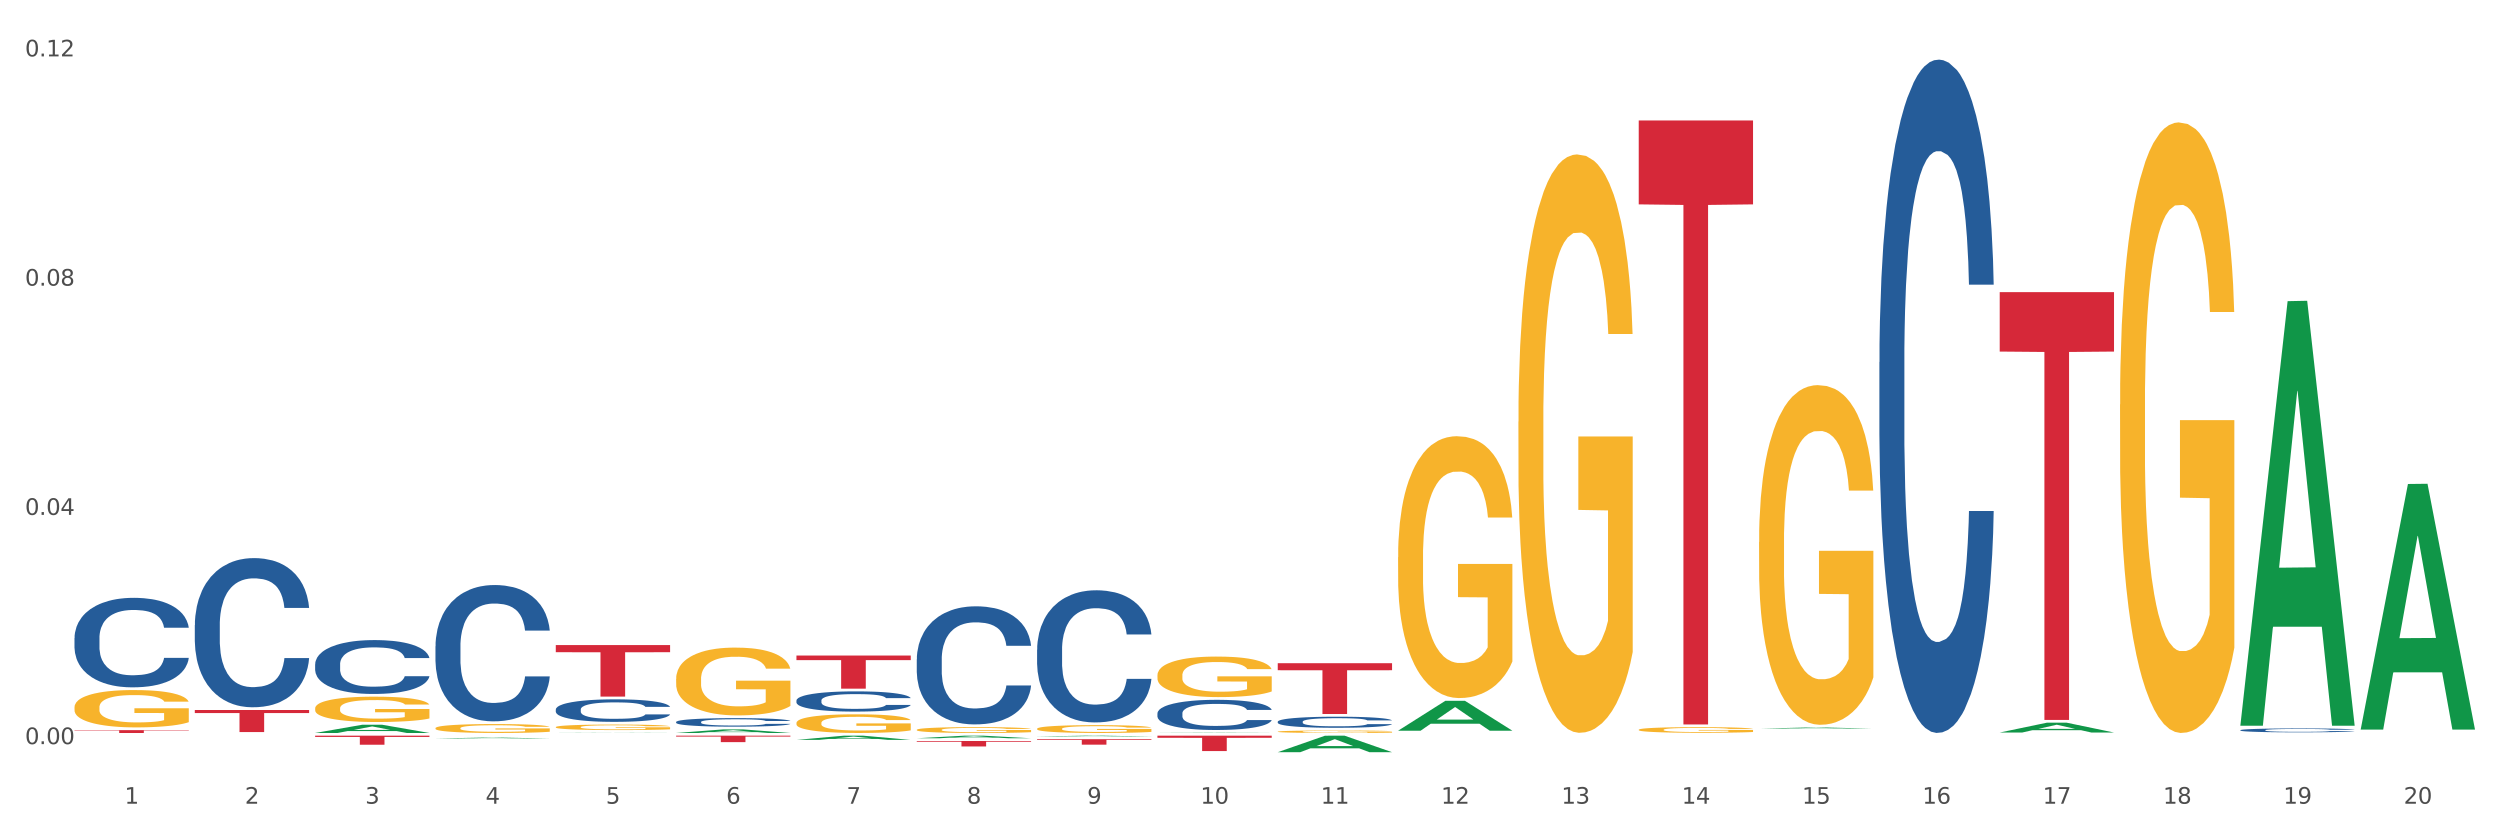 <?xml version="1.0" encoding="utf-8" standalone="no"?>
<!DOCTYPE svg PUBLIC "-//W3C//DTD SVG 1.1//EN"
  "http://www.w3.org/Graphics/SVG/1.1/DTD/svg11.dtd">
<svg xmlns:xlink="http://www.w3.org/1999/xlink" width="1080pt" height="360pt" viewBox="0 0 1080 360" xmlns="http://www.w3.org/2000/svg" version="1.1">
 <rect x="0" y="0" width="1080" height="360" fill="#333333" stroke="none"/>
 <defs>
  <style type="text/css">*{stroke-linejoin: round; stroke-linecap: butt}</style>
 </defs>
 <g id="figure_1">
  <g id="patch_1">
   <path d="M 0 360 
L 1080 360 
L 1080 0 
L 0 0 
z
" style="fill: #ffffff; stroke: #ffffff; stroke-linejoin: miter"/>
  </g>
  <g id="axes_1">
   <g id="matplotlib.axis_1">
    <g id="xtick_1">
     <g id="text_1">
      <!-- 1 -->
      <g style="fill: #4d4d4d" transform="translate(53.812 347.204) scale(0.096 -0.096)">
       <defs>
        <path id="DejaVuSans-31" d="M 794 531 
L 1825 531 
L 1825 4091 
L 703 3866 
L 703 4441 
L 1819 4666 
L 2450 4666 
L 2450 531 
L 3481 531 
L 3481 0 
L 794 0 
L 794 531 
z
" transform="scale(0.016)"/>
       </defs>
       <use xlink:href="#DejaVuSans-31"/>
      </g>
     </g>
    </g>
    <g id="xtick_2">
     <g id="text_2">
      <!-- 2 -->
      <g style="fill: #4d4d4d" transform="translate(105.793 347.204) scale(0.096 -0.096)">
       <defs>
        <path id="DejaVuSans-32" d="M 1228 531 
L 3431 531 
L 3431 0 
L 469 0 
L 469 531 
Q 828 903 1448 1529 
Q 2069 2156 2228 2338 
Q 2531 2678 2651 2914 
Q 2772 3150 2772 3378 
Q 2772 3750 2511 3984 
Q 2250 4219 1831 4219 
Q 1534 4219 1204 4116 
Q 875 4013 500 3803 
L 500 4441 
Q 881 4594 1212 4672 
Q 1544 4750 1819 4750 
Q 2544 4750 2975 4387 
Q 3406 4025 3406 3419 
Q 3406 3131 3298 2873 
Q 3191 2616 2906 2266 
Q 2828 2175 2409 1742 
Q 1991 1309 1228 531 
z
" transform="scale(0.016)"/>
       </defs>
       <use xlink:href="#DejaVuSans-32"/>
      </g>
     </g>
    </g>
    <g id="xtick_3">
     <g id="text_3">
      <!-- 3 -->
      <g style="fill: #4d4d4d" transform="translate(157.774 347.204) scale(0.096 -0.096)">
       <defs>
        <path id="DejaVuSans-33" d="M 2597 2516 
Q 3050 2419 3304 2112 
Q 3559 1806 3559 1356 
Q 3559 666 3084 287 
Q 2609 -91 1734 -91 
Q 1441 -91 1130 -33 
Q 819 25 488 141 
L 488 750 
Q 750 597 1062 519 
Q 1375 441 1716 441 
Q 2309 441 2620 675 
Q 2931 909 2931 1356 
Q 2931 1769 2642 2001 
Q 2353 2234 1838 2234 
L 1294 2234 
L 1294 2753 
L 1863 2753 
Q 2328 2753 2575 2939 
Q 2822 3125 2822 3475 
Q 2822 3834 2567 4026 
Q 2313 4219 1838 4219 
Q 1578 4219 1281 4162 
Q 984 4106 628 3988 
L 628 4550 
Q 988 4650 1302 4700 
Q 1616 4750 1894 4750 
Q 2613 4750 3031 4423 
Q 3450 4097 3450 3541 
Q 3450 3153 3228 2886 
Q 3006 2619 2597 2516 
z
" transform="scale(0.016)"/>
       </defs>
       <use xlink:href="#DejaVuSans-33"/>
      </g>
     </g>
    </g>
    <g id="xtick_4">
     <g id="text_4">
      <!-- 4 -->
      <g style="fill: #4d4d4d" transform="translate(209.756 347.204) scale(0.096 -0.096)">
       <defs>
        <path id="DejaVuSans-34" d="M 2419 4116 
L 825 1625 
L 2419 1625 
L 2419 4116 
z
M 2253 4666 
L 3047 4666 
L 3047 1625 
L 3713 1625 
L 3713 1100 
L 3047 1100 
L 3047 0 
L 2419 0 
L 2419 1100 
L 313 1100 
L 313 1709 
L 2253 4666 
z
" transform="scale(0.016)"/>
       </defs>
       <use xlink:href="#DejaVuSans-34"/>
      </g>
     </g>
    </g>
    <g id="xtick_5">
     <g id="text_5">
      <!-- 5 -->
      <g style="fill: #4d4d4d" transform="translate(261.737 347.204) scale(0.096 -0.096)">
       <defs>
        <path id="DejaVuSans-35" d="M 691 4666 
L 3169 4666 
L 3169 4134 
L 1269 4134 
L 1269 2991 
Q 1406 3038 1543 3061 
Q 1681 3084 1819 3084 
Q 2600 3084 3056 2656 
Q 3513 2228 3513 1497 
Q 3513 744 3044 326 
Q 2575 -91 1722 -91 
Q 1428 -91 1123 -41 
Q 819 9 494 109 
L 494 744 
Q 775 591 1075 516 
Q 1375 441 1709 441 
Q 2250 441 2565 725 
Q 2881 1009 2881 1497 
Q 2881 1984 2565 2268 
Q 2250 2553 1709 2553 
Q 1456 2553 1204 2497 
Q 953 2441 691 2322 
L 691 4666 
z
" transform="scale(0.016)"/>
       </defs>
       <use xlink:href="#DejaVuSans-35"/>
      </g>
     </g>
    </g>
    <g id="xtick_6">
     <g id="text_6">
      <!-- 6 -->
      <g style="fill: #4d4d4d" transform="translate(313.718 347.204) scale(0.096 -0.096)">
       <defs>
        <path id="DejaVuSans-36" d="M 2113 2584 
Q 1688 2584 1439 2293 
Q 1191 2003 1191 1497 
Q 1191 994 1439 701 
Q 1688 409 2113 409 
Q 2538 409 2786 701 
Q 3034 994 3034 1497 
Q 3034 2003 2786 2293 
Q 2538 2584 2113 2584 
z
M 3366 4563 
L 3366 3988 
Q 3128 4100 2886 4159 
Q 2644 4219 2406 4219 
Q 1781 4219 1451 3797 
Q 1122 3375 1075 2522 
Q 1259 2794 1537 2939 
Q 1816 3084 2150 3084 
Q 2853 3084 3261 2657 
Q 3669 2231 3669 1497 
Q 3669 778 3244 343 
Q 2819 -91 2113 -91 
Q 1303 -91 875 529 
Q 447 1150 447 2328 
Q 447 3434 972 4092 
Q 1497 4750 2381 4750 
Q 2619 4750 2861 4703 
Q 3103 4656 3366 4563 
z
" transform="scale(0.016)"/>
       </defs>
       <use xlink:href="#DejaVuSans-36"/>
      </g>
     </g>
    </g>
    <g id="xtick_7">
     <g id="text_7">
      <!-- 7 -->
      <g style="fill: #4d4d4d" transform="translate(365.699 347.204) scale(0.096 -0.096)">
       <defs>
        <path id="DejaVuSans-37" d="M 525 4666 
L 3525 4666 
L 3525 4397 
L 1831 0 
L 1172 0 
L 2766 4134 
L 525 4134 
L 525 4666 
z
" transform="scale(0.016)"/>
       </defs>
       <use xlink:href="#DejaVuSans-37"/>
      </g>
     </g>
    </g>
    <g id="xtick_8">
     <g id="text_8">
      <!-- 8 -->
      <g style="fill: #4d4d4d" transform="translate(417.68 347.204) scale(0.096 -0.096)">
       <defs>
        <path id="DejaVuSans-38" d="M 2034 2216 
Q 1584 2216 1326 1975 
Q 1069 1734 1069 1313 
Q 1069 891 1326 650 
Q 1584 409 2034 409 
Q 2484 409 2743 651 
Q 3003 894 3003 1313 
Q 3003 1734 2745 1975 
Q 2488 2216 2034 2216 
z
M 1403 2484 
Q 997 2584 770 2862 
Q 544 3141 544 3541 
Q 544 4100 942 4425 
Q 1341 4750 2034 4750 
Q 2731 4750 3128 4425 
Q 3525 4100 3525 3541 
Q 3525 3141 3298 2862 
Q 3072 2584 2669 2484 
Q 3125 2378 3379 2068 
Q 3634 1759 3634 1313 
Q 3634 634 3220 271 
Q 2806 -91 2034 -91 
Q 1263 -91 848 271 
Q 434 634 434 1313 
Q 434 1759 690 2068 
Q 947 2378 1403 2484 
z
M 1172 3481 
Q 1172 3119 1398 2916 
Q 1625 2713 2034 2713 
Q 2441 2713 2670 2916 
Q 2900 3119 2900 3481 
Q 2900 3844 2670 4047 
Q 2441 4250 2034 4250 
Q 1625 4250 1398 4047 
Q 1172 3844 1172 3481 
z
" transform="scale(0.016)"/>
       </defs>
       <use xlink:href="#DejaVuSans-38"/>
      </g>
     </g>
    </g>
    <g id="xtick_9">
     <g id="text_9">
      <!-- 9 -->
      <g style="fill: #4d4d4d" transform="translate(469.662 347.204) scale(0.096 -0.096)">
       <defs>
        <path id="DejaVuSans-39" d="M 703 97 
L 703 672 
Q 941 559 1184 500 
Q 1428 441 1663 441 
Q 2288 441 2617 861 
Q 2947 1281 2994 2138 
Q 2813 1869 2534 1725 
Q 2256 1581 1919 1581 
Q 1219 1581 811 2004 
Q 403 2428 403 3163 
Q 403 3881 828 4315 
Q 1253 4750 1959 4750 
Q 2769 4750 3195 4129 
Q 3622 3509 3622 2328 
Q 3622 1225 3098 567 
Q 2575 -91 1691 -91 
Q 1453 -91 1209 -44 
Q 966 3 703 97 
z
M 1959 2075 
Q 2384 2075 2632 2365 
Q 2881 2656 2881 3163 
Q 2881 3666 2632 3958 
Q 2384 4250 1959 4250 
Q 1534 4250 1286 3958 
Q 1038 3666 1038 3163 
Q 1038 2656 1286 2365 
Q 1534 2075 1959 2075 
z
" transform="scale(0.016)"/>
       </defs>
       <use xlink:href="#DejaVuSans-39"/>
      </g>
     </g>
    </g>
    <g id="xtick_10">
     <g id="text_10">
      <!-- 10 -->
      <g style="fill: #4d4d4d" transform="translate(518.589 347.204) scale(0.096 -0.096)">
       <defs>
        <path id="DejaVuSans-30" d="M 2034 4250 
Q 1547 4250 1301 3770 
Q 1056 3291 1056 2328 
Q 1056 1369 1301 889 
Q 1547 409 2034 409 
Q 2525 409 2770 889 
Q 3016 1369 3016 2328 
Q 3016 3291 2770 3770 
Q 2525 4250 2034 4250 
z
M 2034 4750 
Q 2819 4750 3233 4129 
Q 3647 3509 3647 2328 
Q 3647 1150 3233 529 
Q 2819 -91 2034 -91 
Q 1250 -91 836 529 
Q 422 1150 422 2328 
Q 422 3509 836 4129 
Q 1250 4750 2034 4750 
z
" transform="scale(0.016)"/>
       </defs>
       <use xlink:href="#DejaVuSans-31"/>
       <use xlink:href="#DejaVuSans-30" transform="translate(63.623 0)"/>
      </g>
     </g>
    </g>
    <g id="xtick_11">
     <g id="text_11">
      <!-- 11 -->
      <g style="fill: #4d4d4d" transform="translate(570.57 347.204) scale(0.096 -0.096)">
       <use xlink:href="#DejaVuSans-31"/>
       <use xlink:href="#DejaVuSans-31" transform="translate(63.623 0)"/>
      </g>
     </g>
    </g>
    <g id="xtick_12">
     <g id="text_12">
      <!-- 12 -->
      <g style="fill: #4d4d4d" transform="translate(622.551 347.204) scale(0.096 -0.096)">
       <use xlink:href="#DejaVuSans-31"/>
       <use xlink:href="#DejaVuSans-32" transform="translate(63.623 0)"/>
      </g>
     </g>
    </g>
    <g id="xtick_13">
     <g id="text_13">
      <!-- 13 -->
      <g style="fill: #4d4d4d" transform="translate(674.533 347.204) scale(0.096 -0.096)">
       <use xlink:href="#DejaVuSans-31"/>
       <use xlink:href="#DejaVuSans-33" transform="translate(63.623 0)"/>
      </g>
     </g>
    </g>
    <g id="xtick_14">
     <g id="text_14">
      <!-- 14 -->
      <g style="fill: #4d4d4d" transform="translate(726.514 347.204) scale(0.096 -0.096)">
       <use xlink:href="#DejaVuSans-31"/>
       <use xlink:href="#DejaVuSans-34" transform="translate(63.623 0)"/>
      </g>
     </g>
    </g>
    <g id="xtick_15">
     <g id="text_15">
      <!-- 15 -->
      <g style="fill: #4d4d4d" transform="translate(778.495 347.204) scale(0.096 -0.096)">
       <use xlink:href="#DejaVuSans-31"/>
       <use xlink:href="#DejaVuSans-35" transform="translate(63.623 0)"/>
      </g>
     </g>
    </g>
    <g id="xtick_16">
     <g id="text_16">
      <!-- 16 -->
      <g style="fill: #4d4d4d" transform="translate(830.476 347.204) scale(0.096 -0.096)">
       <use xlink:href="#DejaVuSans-31"/>
       <use xlink:href="#DejaVuSans-36" transform="translate(63.623 0)"/>
      </g>
     </g>
    </g>
    <g id="xtick_17">
     <g id="text_17">
      <!-- 17 -->
      <g style="fill: #4d4d4d" transform="translate(882.457 347.204) scale(0.096 -0.096)">
       <use xlink:href="#DejaVuSans-31"/>
       <use xlink:href="#DejaVuSans-37" transform="translate(63.623 0)"/>
      </g>
     </g>
    </g>
    <g id="xtick_18">
     <g id="text_18">
      <!-- 18 -->
      <g style="fill: #4d4d4d" transform="translate(934.439 347.204) scale(0.096 -0.096)">
       <use xlink:href="#DejaVuSans-31"/>
       <use xlink:href="#DejaVuSans-38" transform="translate(63.623 0)"/>
      </g>
     </g>
    </g>
    <g id="xtick_19">
     <g id="text_19">
      <!-- 19 -->
      <g style="fill: #4d4d4d" transform="translate(986.42 347.204) scale(0.096 -0.096)">
       <use xlink:href="#DejaVuSans-31"/>
       <use xlink:href="#DejaVuSans-39" transform="translate(63.623 0)"/>
      </g>
     </g>
    </g>
    <g id="xtick_20">
     <g id="text_20">
      <!-- 20 -->
      <g style="fill: #4d4d4d" transform="translate(1038.401 347.204) scale(0.096 -0.096)">
       <use xlink:href="#DejaVuSans-32"/>
       <use xlink:href="#DejaVuSans-30" transform="translate(63.623 0)"/>
      </g>
     </g>
    </g>
    <g id="xtick_21"/>
    <g id="xtick_22"/>
    <g id="xtick_23"/>
    <g id="xtick_24"/>
    <g id="xtick_25"/>
    <g id="xtick_26"/>
    <g id="xtick_27"/>
    <g id="xtick_28"/>
    <g id="xtick_29"/>
    <g id="xtick_30"/>
    <g id="xtick_31"/>
    <g id="xtick_32"/>
    <g id="xtick_33"/>
    <g id="xtick_34"/>
    <g id="xtick_35"/>
    <g id="xtick_36"/>
    <g id="xtick_37"/>
    <g id="xtick_38"/>
    <g id="xtick_39"/>
   </g>
   <g id="matplotlib.axis_2">
    <g id="ytick_1">
     <g id="text_21">
      <!-- 0.00 -->
      <g style="fill: #4d4d4d" transform="translate(10.8 321.463) scale(0.096 -0.096)">
       <defs>
        <path id="DejaVuSans-2e" d="M 684 794 
L 1344 794 
L 1344 0 
L 684 0 
L 684 794 
z
" transform="scale(0.016)"/>
       </defs>
       <use xlink:href="#DejaVuSans-30"/>
       <use xlink:href="#DejaVuSans-2e" transform="translate(63.623 0)"/>
       <use xlink:href="#DejaVuSans-30" transform="translate(95.41 0)"/>
       <use xlink:href="#DejaVuSans-30" transform="translate(159.033 0)"/>
      </g>
     </g>
    </g>
    <g id="ytick_2">
     <g id="text_22">
      <!-- 0.04 -->
      <g style="fill: #4d4d4d" transform="translate(10.8 222.432) scale(0.096 -0.096)">
       <use xlink:href="#DejaVuSans-30"/>
       <use xlink:href="#DejaVuSans-2e" transform="translate(63.623 0)"/>
       <use xlink:href="#DejaVuSans-30" transform="translate(95.41 0)"/>
       <use xlink:href="#DejaVuSans-34" transform="translate(159.033 0)"/>
      </g>
     </g>
    </g>
    <g id="ytick_3">
     <g id="text_23">
      <!-- 0.08 -->
      <g style="fill: #4d4d4d" transform="translate(10.8 123.4) scale(0.096 -0.096)">
       <use xlink:href="#DejaVuSans-30"/>
       <use xlink:href="#DejaVuSans-2e" transform="translate(63.623 0)"/>
       <use xlink:href="#DejaVuSans-30" transform="translate(95.41 0)"/>
       <use xlink:href="#DejaVuSans-38" transform="translate(159.033 0)"/>
      </g>
     </g>
    </g>
    <g id="ytick_4">
     <g id="text_24">
      <!-- 0.12 -->
      <g style="fill: #4d4d4d" transform="translate(10.8 24.369) scale(0.096 -0.096)">
       <use xlink:href="#DejaVuSans-30"/>
       <use xlink:href="#DejaVuSans-2e" transform="translate(63.623 0)"/>
       <use xlink:href="#DejaVuSans-31" transform="translate(95.41 0)"/>
       <use xlink:href="#DejaVuSans-32" transform="translate(159.033 0)"/>
      </g>
     </g>
    </g>
    <g id="ytick_5"/>
    <g id="ytick_6"/>
    <g id="ytick_7"/>
   </g>
   <g id="PolyCollection_1">
    <path d="M 136.137 316.641 
L 136.188 316.638 
L 156.552 313.079 
L 165.003 313.076 
L 185.52 316.648 
L 175.745 316.648 
L 171.316 315.816 
L 150.29 315.816 
L 150.137 315.829 
L 145.861 316.648 
L 136.137 316.648 
L 136.137 316.641 
L 152.938 315.32 
L 168.669 315.316 
L 160.879 313.837 
L 160.778 313.83 
L 160.676 313.841 
L 152.887 315.316 
L 152.938 315.32 
L 136.137 316.641 
z
" clip-path="url(#p8bb97dbf1c)" style="fill: #109648"/>
    <path d="M 292.081 293.299 
L 292.139 293.273 
L 292.139 292.309 
L 292.256 291.48 
L 292.839 289.473 
L 293.713 287.814 
L 294.355 286.931 
L 294.996 286.208 
L 295.754 285.486 
L 296.687 284.737 
L 298.378 283.64 
L 299.427 283.078 
L 300.71 282.489 
L 303.042 281.633 
L 304.733 281.151 
L 306.482 280.75 
L 309.339 280.268 
L 311.204 280.054 
L 313.186 279.893 
L 315.577 279.786 
L 317.384 279.76 
L 321.349 279.84 
L 324.73 280.081 
L 326.363 280.268 
L 328.462 280.589 
L 329.569 280.803 
L 331.377 281.231 
L 333.243 281.793 
L 334.525 282.275 
L 336.449 283.185 
L 337.907 284.094 
L 339.248 285.218 
L 339.947 285.994 
L 340.472 286.717 
L 340.938 287.546 
L 341.405 288.858 
L 330.91 288.858 
L 330.502 287.921 
L 329.861 287.038 
L 328.928 286.182 
L 328.112 285.646 
L 326.713 284.977 
L 325.43 284.549 
L 324.089 284.228 
L 322.457 283.961 
L 321.174 283.827 
L 319.367 283.72 
L 315.81 283.747 
L 313.42 283.961 
L 311.787 284.228 
L 310.738 284.469 
L 309.805 284.737 
L 308.756 285.111 
L 307.531 285.673 
L 306.657 286.182 
L 305.782 286.824 
L 305.082 287.466 
L 304.441 288.215 
L 303.916 289.018 
L 303.508 289.848 
L 303.158 290.864 
L 302.867 292.55 
L 302.867 296.216 
L 302.984 297.046 
L 303.275 298.143 
L 303.625 298.972 
L 304.208 299.962 
L 304.733 300.631 
L 305.724 301.595 
L 306.832 302.397 
L 307.706 302.906 
L 308.581 303.334 
L 310.096 303.923 
L 311.787 304.404 
L 313.245 304.699 
L 315.227 304.966 
L 316.568 305.073 
L 317.734 305.127 
L 320.591 305.127 
L 322.631 305.047 
L 324.905 304.859 
L 326.654 304.618 
L 328.112 304.324 
L 329.744 303.842 
L 330.794 303.388 
L 330.794 297.795 
L 317.967 297.768 
L 317.967 294.049 
L 341.463 294.049 
L 341.463 304.966 
L 340.472 305.528 
L 339.364 306.037 
L 338.198 306.492 
L 336.449 307.054 
L 334.35 307.589 
L 332.485 307.963 
L 330.502 308.284 
L 328.17 308.579 
L 325.138 308.846 
L 323.273 308.953 
L 320.941 309.034 
L 318.2 309.06 
L 315.81 309.007 
L 313.478 308.873 
L 311.029 308.632 
L 308.639 308.284 
L 306.832 307.937 
L 305.024 307.508 
L 303.1 306.946 
L 301.584 306.411 
L 300.418 305.93 
L 299.136 305.314 
L 297.736 304.511 
L 296.687 303.789 
L 295.754 303.04 
L 294.763 302.076 
L 294.063 301.247 
L 293.364 300.203 
L 292.956 299.427 
L 292.489 298.223 
L 292.139 296.537 
L 292.081 293.299 
z
" clip-path="url(#p8bb97dbf1c)" style="fill: #f7b32b"/>
    <path d="M 240.1 314.112 
L 240.158 314.109 
L 240.158 314.031 
L 240.275 313.963 
L 240.858 313.8 
L 241.732 313.665 
L 242.374 313.593 
L 243.015 313.534 
L 243.773 313.476 
L 244.706 313.415 
L 246.396 313.325 
L 247.446 313.28 
L 248.729 313.232 
L 251.061 313.162 
L 252.751 313.123 
L 254.501 313.09 
L 257.357 313.051 
L 259.223 313.033 
L 261.205 313.02 
L 263.596 313.012 
L 265.403 313.009 
L 269.368 313.016 
L 272.749 313.036 
L 274.382 313.051 
L 276.481 313.077 
L 277.588 313.094 
L 279.396 313.129 
L 281.261 313.175 
L 282.544 313.214 
L 284.468 313.288 
L 285.926 313.362 
L 287.266 313.454 
L 287.966 313.517 
L 288.491 313.576 
L 288.957 313.643 
L 289.424 313.75 
L 278.929 313.75 
L 278.521 313.674 
L 277.88 313.602 
L 276.947 313.532 
L 276.131 313.489 
L 274.731 313.434 
L 273.449 313.399 
L 272.108 313.373 
L 270.475 313.351 
L 269.193 313.341 
L 267.385 313.332 
L 263.829 313.334 
L 261.438 313.351 
L 259.806 313.373 
L 258.757 313.393 
L 257.824 313.415 
L 256.774 313.445 
L 255.55 313.491 
L 254.675 313.532 
L 253.801 313.584 
L 253.101 313.637 
L 252.46 313.698 
L 251.935 313.763 
L 251.527 313.831 
L 251.177 313.913 
L 250.886 314.051 
L 250.886 314.349 
L 251.002 314.417 
L 251.294 314.506 
L 251.644 314.573 
L 252.227 314.654 
L 252.751 314.708 
L 253.743 314.787 
L 254.85 314.852 
L 255.725 314.894 
L 256.599 314.928 
L 258.115 314.976 
L 259.806 315.016 
L 261.264 315.04 
L 263.246 315.061 
L 264.587 315.07 
L 265.753 315.074 
L 268.61 315.074 
L 270.65 315.068 
L 272.924 315.053 
L 274.673 315.033 
L 276.131 315.009 
L 277.763 314.97 
L 278.813 314.933 
L 278.813 314.478 
L 265.986 314.475 
L 265.986 314.173 
L 289.482 314.173 
L 289.482 315.061 
L 288.491 315.107 
L 287.383 315.148 
L 286.217 315.185 
L 284.468 315.231 
L 282.369 315.275 
L 280.503 315.305 
L 278.521 315.331 
L 276.189 315.355 
L 273.157 315.377 
L 271.292 315.386 
L 268.96 315.392 
L 266.219 315.395 
L 263.829 315.39 
L 261.497 315.379 
L 259.048 315.36 
L 256.658 315.331 
L 254.85 315.303 
L 253.043 315.268 
L 251.119 315.222 
L 249.603 315.179 
L 248.437 315.14 
L 247.154 315.09 
L 245.755 315.024 
L 244.706 314.965 
L 243.773 314.904 
L 242.782 314.826 
L 242.082 314.759 
L 241.382 314.674 
L 240.974 314.61 
L 240.508 314.512 
L 240.158 314.375 
L 240.1 314.112 
z
" clip-path="url(#p8bb97dbf1c)" style="fill: #f7b32b"/>
    <path d="M 188.119 314.575 
L 188.177 314.571 
L 188.177 314.444 
L 188.294 314.335 
L 188.877 314.071 
L 189.751 313.853 
L 190.392 313.737 
L 191.034 313.642 
L 191.792 313.547 
L 192.725 313.448 
L 194.415 313.304 
L 195.465 313.23 
L 196.747 313.153 
L 199.079 313.04 
L 200.77 312.977 
L 202.519 312.924 
L 205.376 312.86 
L 207.242 312.832 
L 209.224 312.811 
L 211.614 312.797 
L 213.422 312.793 
L 217.386 312.804 
L 220.768 312.836 
L 222.4 312.86 
L 224.499 312.903 
L 225.607 312.931 
L 227.414 312.987 
L 229.28 313.061 
L 230.563 313.124 
L 232.487 313.244 
L 233.944 313.364 
L 235.285 313.512 
L 235.985 313.614 
L 236.51 313.709 
L 236.976 313.818 
L 237.442 313.99 
L 226.948 313.99 
L 226.54 313.867 
L 225.899 313.751 
L 224.966 313.638 
L 224.149 313.568 
L 222.75 313.48 
L 221.468 313.424 
L 220.127 313.381 
L 218.494 313.346 
L 217.212 313.329 
L 215.404 313.314 
L 211.848 313.318 
L 209.457 313.346 
L 207.825 313.381 
L 206.775 313.413 
L 205.843 313.448 
L 204.793 313.497 
L 203.569 313.571 
L 202.694 313.638 
L 201.82 313.723 
L 201.12 313.807 
L 200.479 313.906 
L 199.954 314.011 
L 199.546 314.12 
L 199.196 314.254 
L 198.905 314.476 
L 198.905 314.958 
L 199.021 315.067 
L 199.313 315.212 
L 199.662 315.321 
L 200.246 315.451 
L 200.77 315.539 
L 201.761 315.666 
L 202.869 315.771 
L 203.744 315.838 
L 204.618 315.894 
L 206.134 315.972 
L 207.825 316.035 
L 209.282 316.074 
L 211.265 316.109 
L 212.606 316.123 
L 213.772 316.13 
L 216.628 316.13 
L 218.669 316.12 
L 220.943 316.095 
L 222.692 316.063 
L 224.149 316.025 
L 225.782 315.961 
L 226.831 315.901 
L 226.831 315.166 
L 214.005 315.162 
L 214.005 314.673 
L 237.501 314.673 
L 237.501 316.109 
L 236.51 316.183 
L 235.402 316.25 
L 234.236 316.31 
L 232.487 316.384 
L 230.388 316.454 
L 228.522 316.503 
L 226.54 316.546 
L 224.208 316.584 
L 221.176 316.62 
L 219.31 316.634 
L 216.978 316.644 
L 214.238 316.648 
L 211.848 316.641 
L 209.516 316.623 
L 207.067 316.591 
L 204.676 316.546 
L 202.869 316.5 
L 201.062 316.444 
L 199.138 316.37 
L 197.622 316.299 
L 196.456 316.236 
L 195.173 316.155 
L 193.774 316.049 
L 192.725 315.954 
L 191.792 315.856 
L 190.801 315.729 
L 190.101 315.62 
L 189.401 315.483 
L 188.993 315.381 
L 188.527 315.222 
L 188.177 315 
L 188.119 314.575 
z
" clip-path="url(#p8bb97dbf1c)" style="fill: #f7b32b"/>
    <path d="M 136.137 306.019 
L 136.196 306.009 
L 136.196 305.649 
L 136.312 305.339 
L 136.895 304.589 
L 137.77 303.969 
L 138.411 303.639 
L 139.053 303.37 
L 139.81 303.1 
L 140.743 302.82 
L 142.434 302.41 
L 143.484 302.2 
L 144.766 301.98 
L 147.098 301.66 
L 148.789 301.48 
L 150.538 301.33 
L 153.395 301.15 
L 155.261 301.07 
L 157.243 301.01 
L 159.633 300.97 
L 161.441 300.96 
L 165.405 300.99 
L 168.787 301.08 
L 170.419 301.15 
L 172.518 301.27 
L 173.626 301.35 
L 175.433 301.51 
L 177.299 301.72 
L 178.582 301.9 
L 180.506 302.24 
L 181.963 302.58 
L 183.304 303 
L 184.004 303.29 
L 184.528 303.56 
L 184.995 303.869 
L 185.461 304.359 
L 174.967 304.359 
L 174.559 304.009 
L 173.917 303.679 
L 172.985 303.36 
L 172.168 303.16 
L 170.769 302.91 
L 169.486 302.75 
L 168.145 302.63 
L 166.513 302.53 
L 165.23 302.48 
L 163.423 302.44 
L 159.866 302.45 
L 157.476 302.53 
L 155.844 302.63 
L 154.794 302.72 
L 153.861 302.82 
L 152.812 302.96 
L 151.588 303.17 
L 150.713 303.36 
L 149.838 303.6 
L 149.139 303.839 
L 148.498 304.119 
L 147.973 304.419 
L 147.565 304.729 
L 147.215 305.109 
L 146.923 305.739 
L 146.923 307.109 
L 147.04 307.419 
L 147.331 307.829 
L 147.681 308.138 
L 148.264 308.508 
L 148.789 308.758 
L 149.78 309.118 
L 150.888 309.418 
L 151.762 309.608 
L 152.637 309.768 
L 154.153 309.988 
L 155.844 310.168 
L 157.301 310.278 
L 159.283 310.378 
L 160.624 310.418 
L 161.79 310.438 
L 164.647 310.438 
L 166.688 310.408 
L 168.962 310.338 
L 170.711 310.248 
L 172.168 310.138 
L 173.801 309.958 
L 174.85 309.788 
L 174.85 307.699 
L 162.024 307.689 
L 162.024 306.299 
L 185.52 306.299 
L 185.52 310.378 
L 184.528 310.588 
L 183.421 310.778 
L 182.255 310.948 
L 180.506 311.158 
L 178.407 311.358 
L 176.541 311.498 
L 174.559 311.618 
L 172.227 311.728 
L 169.195 311.828 
L 167.329 311.868 
L 164.997 311.898 
L 162.257 311.908 
L 159.866 311.888 
L 157.534 311.838 
L 155.086 311.748 
L 152.695 311.618 
L 150.888 311.488 
L 149.081 311.328 
L 147.157 311.118 
L 145.641 310.918 
L 144.475 310.738 
L 143.192 310.508 
L 141.793 310.208 
L 140.743 309.938 
L 139.81 309.658 
L 138.819 309.298 
L 138.12 308.988 
L 137.42 308.598 
L 137.012 308.308 
L 136.546 307.859 
L 136.196 307.229 
L 136.137 306.019 
z
" clip-path="url(#p8bb97dbf1c)" style="fill: #f7b32b"/>
    <path d="M 32.175 305.558 
L 32.233 305.544 
L 32.233 305.013 
L 32.35 304.556 
L 32.933 303.451 
L 33.807 302.538 
L 34.449 302.052 
L 35.09 301.654 
L 35.848 301.256 
L 36.781 300.844 
L 38.472 300.24 
L 39.521 299.93 
L 40.804 299.606 
L 43.136 299.135 
L 44.827 298.869 
L 46.576 298.648 
L 49.433 298.383 
L 51.298 298.265 
L 53.28 298.177 
L 55.671 298.118 
L 57.478 298.103 
L 61.443 298.147 
L 64.824 298.28 
L 66.457 298.383 
L 68.556 298.56 
L 69.663 298.678 
L 71.471 298.914 
L 73.337 299.223 
L 74.619 299.488 
L 76.543 299.989 
L 78.001 300.49 
L 79.342 301.109 
L 80.041 301.536 
L 80.566 301.934 
L 81.032 302.391 
L 81.499 303.113 
L 71.004 303.113 
L 70.596 302.597 
L 69.955 302.111 
L 69.022 301.639 
L 68.206 301.345 
L 66.807 300.976 
L 65.524 300.74 
L 64.183 300.564 
L 62.551 300.416 
L 61.268 300.343 
L 59.461 300.284 
L 55.904 300.298 
L 53.514 300.416 
L 51.881 300.564 
L 50.832 300.696 
L 49.899 300.844 
L 48.849 301.05 
L 47.625 301.359 
L 46.751 301.639 
L 45.876 301.993 
L 45.176 302.346 
L 44.535 302.759 
L 44.01 303.201 
L 43.602 303.658 
L 43.252 304.218 
L 42.961 305.146 
L 42.961 307.164 
L 43.078 307.621 
L 43.369 308.225 
L 43.719 308.682 
L 44.302 309.227 
L 44.827 309.595 
L 45.818 310.126 
L 46.926 310.568 
L 47.8 310.848 
L 48.675 311.083 
L 50.19 311.407 
L 51.881 311.673 
L 53.339 311.835 
L 55.321 311.982 
L 56.662 312.041 
L 57.828 312.07 
L 60.685 312.07 
L 62.725 312.026 
L 64.999 311.923 
L 66.748 311.79 
L 68.206 311.628 
L 69.838 311.363 
L 70.888 311.113 
L 70.888 308.033 
L 58.061 308.019 
L 58.061 305.971 
L 81.557 305.971 
L 81.557 311.982 
L 80.566 312.291 
L 79.458 312.571 
L 78.292 312.822 
L 76.543 313.131 
L 74.444 313.426 
L 72.579 313.632 
L 70.596 313.809 
L 68.264 313.971 
L 65.232 314.118 
L 63.367 314.177 
L 61.035 314.221 
L 58.294 314.236 
L 55.904 314.207 
L 53.572 314.133 
L 51.123 314 
L 48.733 313.809 
L 46.926 313.617 
L 45.118 313.382 
L 43.194 313.072 
L 41.678 312.778 
L 40.512 312.512 
L 39.23 312.174 
L 37.83 311.732 
L 36.781 311.334 
L 35.848 310.921 
L 34.857 310.391 
L 34.157 309.934 
L 33.458 309.359 
L 33.05 308.932 
L 32.583 308.269 
L 32.233 307.341 
L 32.175 305.558 
z
" clip-path="url(#p8bb97dbf1c)" style="fill: #f7b32b"/>
    <path d="M 967.837 315.438 
L 967.895 315.437 
L 967.895 315.393 
L 968.07 315.335 
L 968.712 315.227 
L 969.529 315.145 
L 970.93 315.049 
L 971.689 315.009 
L 972.681 314.964 
L 974.724 314.891 
L 977.059 314.829 
L 978.694 314.795 
L 979.92 314.774 
L 982.663 314.735 
L 984.239 314.718 
L 985.873 314.704 
L 987.274 314.695 
L 989.609 314.684 
L 991.477 314.68 
L 993.637 314.678 
L 995.446 314.68 
L 997.84 314.686 
L 1001.342 314.704 
L 1002.684 314.715 
L 1004.494 314.734 
L 1006.362 314.758 
L 1007.879 314.783 
L 1009.631 314.819 
L 1011.44 314.865 
L 1013.191 314.924 
L 1014.417 314.978 
L 1015.409 315.035 
L 1016.285 315.104 
L 1016.927 315.18 
L 1017.219 315.243 
L 1006.537 315.243 
L 1006.245 315.186 
L 1005.661 315.125 
L 1005.078 315.083 
L 1004.435 315.049 
L 1003.443 315.01 
L 1002.568 314.985 
L 1001.108 314.956 
L 999.766 314.938 
L 998.657 314.927 
L 997.314 314.918 
L 994.454 314.908 
L 992.411 314.908 
L 991.127 314.911 
L 989.551 314.919 
L 988.208 314.93 
L 986.632 314.948 
L 985.406 314.968 
L 984.181 314.995 
L 983.48 315.013 
L 982.429 315.047 
L 981.729 315.075 
L 980.795 315.123 
L 980.27 315.157 
L 979.336 315.245 
L 978.927 315.31 
L 978.752 315.355 
L 978.635 315.404 
L 978.635 315.645 
L 978.986 315.753 
L 979.277 315.8 
L 979.744 315.852 
L 980.62 315.92 
L 981.904 315.987 
L 983.247 316.035 
L 984.356 316.064 
L 985.406 316.086 
L 986.457 316.103 
L 987.741 316.118 
L 988.792 316.127 
L 990.368 316.136 
L 992.236 316.141 
L 993.695 316.141 
L 996.672 316.133 
L 998.015 316.126 
L 999.299 316.115 
L 1000.7 316.098 
L 1001.809 316.079 
L 1002.451 316.065 
L 1003.502 316.036 
L 1004.319 316.005 
L 1005.019 315.97 
L 1005.486 315.939 
L 1006.012 315.892 
L 1006.42 315.84 
L 1006.537 315.812 
L 1017.219 315.812 
L 1016.985 315.868 
L 1016.577 315.922 
L 1015.76 315.994 
L 1015.117 316.036 
L 1014.125 316.087 
L 1013.074 316.13 
L 1011.615 316.178 
L 1010.273 316.214 
L 1008.872 316.245 
L 1007.354 316.272 
L 1004.611 316.311 
L 1003.618 316.322 
L 1001.517 316.34 
L 999.883 316.351 
L 997.489 316.362 
L 995.038 316.368 
L 992.469 316.37 
L 990.193 316.367 
L 987.683 316.357 
L 986.107 316.348 
L 984.356 316.334 
L 982.313 316.313 
L 980.386 316.286 
L 978.577 316.255 
L 976.884 316.22 
L 975.308 316.18 
L 973.265 316.113 
L 971.748 316.048 
L 970.638 315.988 
L 969.88 315.937 
L 969.121 315.872 
L 968.712 315.827 
L 968.07 315.719 
L 967.837 315.619 
L 967.837 315.438 
z
" clip-path="url(#p8bb97dbf1c)" style="fill: #255c99"/>
    <path d="M 811.893 156.454 
L 811.951 156.189 
L 811.951 148.751 
L 812.127 138.656 
L 812.769 120.062 
L 813.586 105.983 
L 814.987 89.513 
L 815.746 82.606 
L 816.738 74.903 
L 818.781 62.418 
L 821.116 51.792 
L 822.75 45.948 
L 823.976 42.229 
L 826.719 35.588 
L 828.295 32.666 
L 829.93 30.275 
L 831.331 28.682 
L 833.666 26.822 
L 835.533 26.025 
L 837.693 25.759 
L 839.503 26.025 
L 841.896 27.088 
L 845.398 30.275 
L 846.741 32.135 
L 848.55 35.323 
L 850.418 39.573 
L 851.936 43.823 
L 853.687 49.933 
L 855.496 57.902 
L 857.248 67.996 
L 858.473 77.294 
L 859.466 87.122 
L 860.341 99.076 
L 860.983 112.092 
L 861.275 122.984 
L 850.593 122.984 
L 850.301 113.155 
L 849.718 102.529 
L 849.134 95.357 
L 848.492 89.513 
L 847.5 82.872 
L 846.624 78.622 
L 845.165 73.575 
L 843.822 70.387 
L 842.713 68.527 
L 841.371 66.934 
L 838.51 65.34 
L 836.467 65.34 
L 835.183 65.871 
L 833.607 67.199 
L 832.265 69.059 
L 830.689 72.246 
L 829.463 75.7 
L 828.237 80.216 
L 827.537 83.403 
L 826.486 89.247 
L 825.785 94.029 
L 824.851 102.264 
L 824.326 108.108 
L 823.392 123.249 
L 822.984 134.406 
L 822.808 142.11 
L 822.692 150.61 
L 822.692 192.05 
L 823.042 210.645 
L 823.334 218.614 
L 823.801 227.646 
L 824.676 239.334 
L 825.961 250.756 
L 827.303 258.991 
L 828.412 264.038 
L 829.463 267.757 
L 830.513 270.679 
L 831.798 273.336 
L 832.848 274.929 
L 834.424 276.523 
L 836.292 277.32 
L 837.752 277.32 
L 840.728 275.992 
L 842.071 274.664 
L 843.355 272.804 
L 844.756 269.882 
L 845.865 266.695 
L 846.507 264.304 
L 847.558 259.257 
L 848.375 253.944 
L 849.076 247.834 
L 849.543 242.521 
L 850.068 234.552 
L 850.476 225.52 
L 850.593 220.739 
L 861.275 220.739 
L 861.042 230.302 
L 860.633 239.599 
L 859.816 252.084 
L 859.174 259.257 
L 858.182 268.023 
L 857.131 275.461 
L 855.672 283.696 
L 854.329 289.805 
L 852.928 295.118 
L 851.41 299.9 
L 848.667 306.541 
L 847.675 308.4 
L 845.573 311.588 
L 843.939 313.447 
L 841.546 315.307 
L 839.094 316.369 
L 836.526 316.635 
L 834.249 316.104 
L 831.739 314.51 
L 830.163 312.916 
L 828.412 310.525 
L 826.369 306.806 
L 824.443 302.29 
L 822.633 296.978 
L 820.941 290.868 
L 819.365 283.961 
L 817.322 272.539 
L 815.804 261.382 
L 814.695 251.022 
L 813.936 242.256 
L 813.177 231.099 
L 812.769 223.395 
L 812.127 204.801 
L 811.893 187.534 
L 811.893 156.454 
z
" clip-path="url(#p8bb97dbf1c)" style="fill: #255c99"/>
    <path d="M 344.062 312.307 
L 344.121 312.299 
L 344.121 312.034 
L 344.237 311.806 
L 344.82 311.253 
L 345.695 310.796 
L 346.336 310.553 
L 346.977 310.354 
L 347.735 310.155 
L 348.668 309.948 
L 350.359 309.646 
L 351.408 309.491 
L 352.691 309.329 
L 355.023 309.093 
L 356.714 308.961 
L 358.463 308.85 
L 361.32 308.718 
L 363.185 308.659 
L 365.168 308.614 
L 367.558 308.585 
L 369.365 308.578 
L 373.33 308.6 
L 376.712 308.666 
L 378.344 308.718 
L 380.443 308.806 
L 381.551 308.865 
L 383.358 308.983 
L 385.224 309.138 
L 386.506 309.27 
L 388.43 309.521 
L 389.888 309.771 
L 391.229 310.081 
L 391.928 310.295 
L 392.453 310.494 
L 392.92 310.722 
L 393.386 311.083 
L 382.892 311.083 
L 382.484 310.825 
L 381.842 310.582 
L 380.909 310.346 
L 380.093 310.199 
L 378.694 310.015 
L 377.411 309.897 
L 376.07 309.808 
L 374.438 309.735 
L 373.155 309.698 
L 371.348 309.668 
L 367.791 309.676 
L 365.401 309.735 
L 363.768 309.808 
L 362.719 309.875 
L 361.786 309.948 
L 360.737 310.052 
L 359.512 310.206 
L 358.638 310.346 
L 357.763 310.523 
L 357.064 310.7 
L 356.422 310.906 
L 355.898 311.128 
L 355.489 311.356 
L 355.14 311.636 
L 354.848 312.1 
L 354.848 313.11 
L 354.965 313.339 
L 355.256 313.641 
L 355.606 313.869 
L 356.189 314.142 
L 356.714 314.326 
L 357.705 314.591 
L 358.813 314.813 
L 359.687 314.953 
L 360.562 315.071 
L 362.078 315.233 
L 363.768 315.365 
L 365.226 315.446 
L 367.208 315.52 
L 368.549 315.55 
L 369.715 315.564 
L 372.572 315.564 
L 374.613 315.542 
L 376.886 315.491 
L 378.636 315.424 
L 380.093 315.343 
L 381.726 315.211 
L 382.775 315.085 
L 382.775 313.545 
L 369.948 313.538 
L 369.948 312.513 
L 393.444 312.513 
L 393.444 315.52 
L 392.453 315.675 
L 391.345 315.815 
L 390.179 315.94 
L 388.43 316.095 
L 386.331 316.242 
L 384.466 316.346 
L 382.484 316.434 
L 380.151 316.515 
L 377.12 316.589 
L 375.254 316.618 
L 372.922 316.64 
L 370.182 316.648 
L 367.791 316.633 
L 365.459 316.596 
L 363.011 316.53 
L 360.62 316.434 
L 358.813 316.338 
L 357.005 316.22 
L 355.081 316.065 
L 353.566 315.918 
L 352.399 315.785 
L 351.117 315.616 
L 349.718 315.395 
L 348.668 315.196 
L 347.735 314.989 
L 346.744 314.724 
L 346.045 314.496 
L 345.345 314.208 
L 344.937 313.994 
L 344.47 313.663 
L 344.121 313.199 
L 344.062 312.307 
z
" clip-path="url(#p8bb97dbf1c)" style="fill: #f7b32b"/>
    <path d="M 551.987 311.769 
L 552.045 311.764 
L 552.045 311.642 
L 552.221 311.475 
L 552.863 311.169 
L 553.68 310.937 
L 555.081 310.665 
L 555.84 310.552 
L 556.832 310.425 
L 558.875 310.219 
L 561.21 310.044 
L 562.844 309.948 
L 564.07 309.886 
L 566.813 309.777 
L 568.389 309.729 
L 570.024 309.689 
L 571.425 309.663 
L 573.76 309.632 
L 575.627 309.619 
L 577.787 309.615 
L 579.597 309.619 
L 581.99 309.637 
L 585.492 309.689 
L 586.835 309.72 
L 588.644 309.772 
L 590.512 309.842 
L 592.03 309.912 
L 593.781 310.013 
L 595.59 310.145 
L 597.342 310.311 
L 598.567 310.464 
L 599.56 310.626 
L 600.435 310.823 
L 601.077 311.038 
L 601.369 311.217 
L 590.687 311.217 
L 590.395 311.055 
L 589.812 310.88 
L 589.228 310.762 
L 588.586 310.665 
L 587.594 310.556 
L 586.718 310.486 
L 585.259 310.403 
L 583.916 310.35 
L 582.807 310.32 
L 581.465 310.293 
L 578.604 310.267 
L 576.561 310.267 
L 575.277 310.276 
L 573.701 310.298 
L 572.359 310.328 
L 570.783 310.381 
L 569.557 310.438 
L 568.331 310.512 
L 567.631 310.565 
L 566.58 310.661 
L 565.879 310.74 
L 564.945 310.876 
L 564.42 310.972 
L 563.486 311.222 
L 563.078 311.405 
L 562.902 311.532 
L 562.786 311.672 
L 562.786 312.355 
L 563.136 312.662 
L 563.428 312.793 
L 563.895 312.942 
L 564.77 313.135 
L 566.055 313.323 
L 567.397 313.459 
L 568.506 313.542 
L 569.557 313.603 
L 570.607 313.651 
L 571.892 313.695 
L 572.942 313.721 
L 574.518 313.748 
L 576.386 313.761 
L 577.846 313.761 
L 580.822 313.739 
L 582.165 313.717 
L 583.449 313.686 
L 584.85 313.638 
L 585.959 313.586 
L 586.601 313.546 
L 587.652 313.463 
L 588.469 313.375 
L 589.17 313.275 
L 589.637 313.187 
L 590.162 313.056 
L 590.57 312.907 
L 590.687 312.828 
L 601.369 312.828 
L 601.136 312.986 
L 600.727 313.139 
L 599.91 313.345 
L 599.268 313.463 
L 598.275 313.608 
L 597.225 313.73 
L 595.766 313.866 
L 594.423 313.966 
L 593.022 314.054 
L 591.504 314.133 
L 588.761 314.242 
L 587.769 314.273 
L 585.667 314.325 
L 584.033 314.356 
L 581.64 314.387 
L 579.188 314.404 
L 576.62 314.409 
L 574.343 314.4 
L 571.833 314.374 
L 570.257 314.347 
L 568.506 314.308 
L 566.463 314.247 
L 564.537 314.172 
L 562.727 314.085 
L 561.035 313.984 
L 559.459 313.87 
L 557.416 313.682 
L 555.898 313.498 
L 554.789 313.327 
L 554.03 313.183 
L 553.271 312.999 
L 552.863 312.872 
L 552.221 312.566 
L 551.987 312.281 
L 551.987 311.769 
z
" clip-path="url(#p8bb97dbf1c)" style="fill: #255c99"/>
    <path d="M 448.025 280.652 
L 448.083 280.6 
L 448.083 279.14 
L 448.258 277.159 
L 448.9 273.509 
L 449.717 270.745 
L 451.118 267.513 
L 451.877 266.157 
L 452.869 264.645 
L 454.912 262.194 
L 457.247 260.108 
L 458.882 258.961 
L 460.107 258.231 
L 462.851 256.928 
L 464.427 256.354 
L 466.061 255.885 
L 467.462 255.572 
L 469.797 255.207 
L 471.665 255.051 
L 473.825 254.999 
L 475.634 255.051 
L 478.027 255.259 
L 481.53 255.885 
L 482.872 256.25 
L 484.682 256.876 
L 486.55 257.71 
L 488.067 258.544 
L 489.818 259.743 
L 491.628 261.308 
L 493.379 263.289 
L 494.605 265.114 
L 495.597 267.043 
L 496.473 269.39 
L 497.115 271.945 
L 497.407 274.083 
L 486.725 274.083 
L 486.433 272.153 
L 485.849 270.068 
L 485.266 268.66 
L 484.623 267.513 
L 483.631 266.209 
L 482.756 265.375 
L 481.296 264.384 
L 479.954 263.758 
L 478.845 263.393 
L 477.502 263.081 
L 474.642 262.768 
L 472.599 262.768 
L 471.315 262.872 
L 469.739 263.133 
L 468.396 263.498 
L 466.82 264.123 
L 465.594 264.801 
L 464.369 265.688 
L 463.668 266.313 
L 462.617 267.461 
L 461.917 268.399 
L 460.983 270.015 
L 460.458 271.163 
L 459.524 274.135 
L 459.115 276.325 
L 458.94 277.837 
L 458.823 279.505 
L 458.823 287.64 
L 459.174 291.289 
L 459.465 292.854 
L 459.932 294.627 
L 460.808 296.921 
L 462.092 299.163 
L 463.435 300.779 
L 464.544 301.77 
L 465.594 302.5 
L 466.645 303.074 
L 467.929 303.595 
L 468.98 303.908 
L 470.556 304.221 
L 472.424 304.377 
L 473.883 304.377 
L 476.86 304.116 
L 478.203 303.856 
L 479.487 303.491 
L 480.888 302.917 
L 481.997 302.291 
L 482.639 301.822 
L 483.69 300.832 
L 484.507 299.789 
L 485.207 298.589 
L 485.674 297.547 
L 486.199 295.982 
L 486.608 294.209 
L 486.725 293.271 
L 497.407 293.271 
L 497.173 295.148 
L 496.765 296.973 
L 495.947 299.424 
L 495.305 300.832 
L 494.313 302.552 
L 493.262 304.012 
L 491.803 305.629 
L 490.461 306.828 
L 489.06 307.871 
L 487.542 308.809 
L 484.799 310.113 
L 483.806 310.478 
L 481.705 311.104 
L 480.07 311.469 
L 477.677 311.834 
L 475.226 312.042 
L 472.657 312.094 
L 470.381 311.99 
L 467.871 311.677 
L 466.295 311.364 
L 464.544 310.895 
L 462.501 310.165 
L 460.574 309.279 
L 458.765 308.236 
L 457.072 307.036 
L 455.496 305.681 
L 453.453 303.439 
L 451.936 301.249 
L 450.826 299.215 
L 450.068 297.494 
L 449.309 295.304 
L 448.9 293.792 
L 448.258 290.142 
L 448.025 286.753 
L 448.025 280.652 
z
" clip-path="url(#p8bb97dbf1c)" style="fill: #255c99"/>
    <path d="M 396.043 284.85 
L 396.102 284.803 
L 396.102 283.499 
L 396.277 281.728 
L 396.919 278.466 
L 397.736 275.997 
L 399.137 273.107 
L 399.896 271.896 
L 400.888 270.545 
L 402.931 268.355 
L 405.266 266.491 
L 406.9 265.466 
L 408.126 264.813 
L 410.87 263.648 
L 412.446 263.136 
L 414.08 262.716 
L 415.481 262.437 
L 417.816 262.11 
L 419.684 261.971 
L 421.844 261.924 
L 423.653 261.971 
L 426.046 262.157 
L 429.549 262.716 
L 430.891 263.042 
L 432.701 263.602 
L 434.568 264.347 
L 436.086 265.093 
L 437.837 266.164 
L 439.647 267.562 
L 441.398 269.333 
L 442.624 270.964 
L 443.616 272.688 
L 444.492 274.785 
L 445.134 277.068 
L 445.426 278.979 
L 434.744 278.979 
L 434.452 277.255 
L 433.868 275.391 
L 433.284 274.133 
L 432.642 273.107 
L 431.65 271.943 
L 430.774 271.197 
L 429.315 270.312 
L 427.973 269.752 
L 426.863 269.426 
L 425.521 269.147 
L 422.661 268.867 
L 420.618 268.867 
L 419.334 268.96 
L 417.758 269.193 
L 416.415 269.519 
L 414.839 270.079 
L 413.613 270.684 
L 412.387 271.477 
L 411.687 272.036 
L 410.636 273.061 
L 409.936 273.9 
L 409.002 275.344 
L 408.477 276.369 
L 407.543 279.025 
L 407.134 280.982 
L 406.959 282.334 
L 406.842 283.825 
L 406.842 291.094 
L 407.192 294.356 
L 407.484 295.754 
L 407.951 297.338 
L 408.827 299.388 
L 410.111 301.392 
L 411.453 302.837 
L 412.563 303.722 
L 413.613 304.374 
L 414.664 304.887 
L 415.948 305.353 
L 416.999 305.632 
L 418.575 305.912 
L 420.443 306.052 
L 421.902 306.052 
L 424.879 305.819 
L 426.221 305.586 
L 427.506 305.26 
L 428.906 304.747 
L 430.016 304.188 
L 430.658 303.769 
L 431.708 302.883 
L 432.526 301.951 
L 433.226 300.879 
L 433.693 299.948 
L 434.218 298.55 
L 434.627 296.965 
L 434.744 296.127 
L 445.426 296.127 
L 445.192 297.804 
L 444.783 299.435 
L 443.966 301.625 
L 443.324 302.883 
L 442.332 304.421 
L 441.281 305.726 
L 439.822 307.17 
L 438.479 308.242 
L 437.078 309.174 
L 435.561 310.013 
L 432.817 311.177 
L 431.825 311.504 
L 429.724 312.063 
L 428.089 312.389 
L 425.696 312.715 
L 423.244 312.902 
L 420.676 312.948 
L 418.4 312.855 
L 415.89 312.575 
L 414.314 312.296 
L 412.563 311.876 
L 410.52 311.224 
L 408.593 310.432 
L 406.784 309.5 
L 405.091 308.428 
L 403.515 307.217 
L 401.472 305.213 
L 399.954 303.256 
L 398.845 301.439 
L 398.086 299.901 
L 397.328 297.944 
L 396.919 296.593 
L 396.277 293.331 
L 396.043 290.302 
L 396.043 284.85 
z
" clip-path="url(#p8bb97dbf1c)" style="fill: #255c99"/>
    <path d="M 344.062 302.597 
L 344.121 302.589 
L 344.121 302.365 
L 344.296 302.062 
L 344.938 301.503 
L 345.755 301.08 
L 347.156 300.585 
L 347.915 300.378 
L 348.907 300.147 
L 350.95 299.771 
L 353.285 299.452 
L 354.919 299.277 
L 356.145 299.165 
L 358.889 298.965 
L 360.465 298.878 
L 362.099 298.806 
L 363.5 298.758 
L 365.835 298.702 
L 367.703 298.678 
L 369.862 298.67 
L 371.672 298.678 
L 374.065 298.71 
L 377.567 298.806 
L 378.91 298.862 
L 380.719 298.957 
L 382.587 299.085 
L 384.105 299.213 
L 385.856 299.396 
L 387.666 299.636 
L 389.417 299.939 
L 390.643 300.218 
L 391.635 300.514 
L 392.51 300.873 
L 393.153 301.264 
L 393.444 301.591 
L 382.762 301.591 
L 382.471 301.296 
L 381.887 300.977 
L 381.303 300.761 
L 380.661 300.585 
L 379.669 300.386 
L 378.793 300.258 
L 377.334 300.107 
L 375.991 300.011 
L 374.882 299.955 
L 373.54 299.907 
L 370.68 299.859 
L 368.637 299.859 
L 367.352 299.875 
L 365.776 299.915 
L 364.434 299.971 
L 362.858 300.067 
L 361.632 300.17 
L 360.406 300.306 
L 359.706 300.402 
L 358.655 300.577 
L 357.955 300.721 
L 357.021 300.969 
L 356.495 301.144 
L 355.561 301.599 
L 355.153 301.934 
L 354.978 302.166 
L 354.861 302.421 
L 354.861 303.666 
L 355.211 304.225 
L 355.503 304.464 
L 355.97 304.736 
L 356.846 305.087 
L 358.13 305.43 
L 359.472 305.677 
L 360.581 305.829 
L 361.632 305.941 
L 362.683 306.029 
L 363.967 306.108 
L 365.018 306.156 
L 366.594 306.204 
L 368.461 306.228 
L 369.921 306.228 
L 372.898 306.188 
L 374.24 306.148 
L 375.524 306.092 
L 376.925 306.005 
L 378.034 305.909 
L 378.676 305.837 
L 379.727 305.685 
L 380.544 305.526 
L 381.245 305.342 
L 381.712 305.183 
L 382.237 304.943 
L 382.646 304.672 
L 382.762 304.528 
L 393.444 304.528 
L 393.211 304.815 
L 392.802 305.095 
L 391.985 305.47 
L 391.343 305.685 
L 390.351 305.949 
L 389.3 306.172 
L 387.841 306.42 
L 386.498 306.603 
L 385.097 306.763 
L 383.58 306.907 
L 380.836 307.106 
L 379.844 307.162 
L 377.742 307.258 
L 376.108 307.314 
L 373.715 307.369 
L 371.263 307.401 
L 368.695 307.409 
L 366.418 307.393 
L 363.908 307.345 
L 362.332 307.298 
L 360.581 307.226 
L 358.538 307.114 
L 356.612 306.978 
L 354.803 306.819 
L 353.11 306.635 
L 351.534 306.428 
L 349.491 306.084 
L 347.973 305.749 
L 346.864 305.438 
L 346.105 305.175 
L 345.346 304.839 
L 344.938 304.608 
L 344.296 304.049 
L 344.062 303.531 
L 344.062 302.597 
z
" clip-path="url(#p8bb97dbf1c)" style="fill: #255c99"/>
    <path d="M 292.081 311.89 
L 292.139 311.887 
L 292.139 311.792 
L 292.315 311.664 
L 292.957 311.428 
L 293.774 311.249 
L 295.175 311.039 
L 295.934 310.951 
L 296.926 310.853 
L 298.969 310.695 
L 301.304 310.56 
L 302.938 310.485 
L 304.164 310.438 
L 306.907 310.354 
L 308.483 310.316 
L 310.118 310.286 
L 311.519 310.266 
L 313.854 310.242 
L 315.721 310.232 
L 317.881 310.229 
L 319.691 310.232 
L 322.084 310.246 
L 325.586 310.286 
L 326.929 310.31 
L 328.738 310.35 
L 330.606 310.404 
L 332.124 310.458 
L 333.875 310.536 
L 335.684 310.637 
L 337.436 310.766 
L 338.661 310.884 
L 339.654 311.009 
L 340.529 311.161 
L 341.171 311.326 
L 341.463 311.465 
L 330.781 311.465 
L 330.489 311.34 
L 329.906 311.205 
L 329.322 311.113 
L 328.68 311.039 
L 327.688 310.955 
L 326.812 310.901 
L 325.353 310.837 
L 324.01 310.796 
L 322.901 310.772 
L 321.559 310.752 
L 318.698 310.732 
L 316.655 310.732 
L 315.371 310.739 
L 313.795 310.756 
L 312.453 310.779 
L 310.877 310.82 
L 309.651 310.864 
L 308.425 310.921 
L 307.725 310.962 
L 306.674 311.036 
L 305.973 311.097 
L 305.039 311.201 
L 304.514 311.276 
L 303.58 311.468 
L 303.172 311.61 
L 302.996 311.708 
L 302.88 311.816 
L 302.88 312.343 
L 303.23 312.579 
L 303.522 312.681 
L 303.989 312.795 
L 304.864 312.944 
L 306.149 313.089 
L 307.491 313.194 
L 308.6 313.258 
L 309.651 313.305 
L 310.701 313.342 
L 311.986 313.376 
L 313.036 313.397 
L 314.612 313.417 
L 316.48 313.427 
L 317.94 313.427 
L 320.916 313.41 
L 322.259 313.393 
L 323.543 313.37 
L 324.944 313.332 
L 326.053 313.292 
L 326.695 313.261 
L 327.746 313.197 
L 328.563 313.13 
L 329.264 313.052 
L 329.731 312.984 
L 330.256 312.883 
L 330.664 312.768 
L 330.781 312.708 
L 341.463 312.708 
L 341.23 312.829 
L 340.821 312.947 
L 340.004 313.106 
L 339.362 313.197 
L 338.369 313.309 
L 337.319 313.403 
L 335.86 313.508 
L 334.517 313.586 
L 333.116 313.653 
L 331.598 313.714 
L 328.855 313.798 
L 327.863 313.822 
L 325.761 313.863 
L 324.127 313.886 
L 321.734 313.91 
L 319.282 313.923 
L 316.714 313.927 
L 314.437 313.92 
L 311.927 313.9 
L 310.351 313.879 
L 308.6 313.849 
L 306.557 313.802 
L 304.631 313.744 
L 302.821 313.677 
L 301.129 313.599 
L 299.553 313.511 
L 297.51 313.366 
L 295.992 313.224 
L 294.883 313.093 
L 294.124 312.981 
L 293.365 312.839 
L 292.957 312.741 
L 292.315 312.505 
L 292.081 312.285 
L 292.081 311.89 
z
" clip-path="url(#p8bb97dbf1c)" style="fill: #255c99"/>
    <path d="M 240.1 306.484 
L 240.158 306.475 
L 240.158 306.226 
L 240.333 305.889 
L 240.975 305.267 
L 241.793 304.796 
L 243.193 304.245 
L 243.952 304.014 
L 244.945 303.756 
L 246.988 303.339 
L 249.322 302.983 
L 250.957 302.788 
L 252.183 302.664 
L 254.926 302.441 
L 256.502 302.344 
L 258.137 302.264 
L 259.537 302.21 
L 261.872 302.148 
L 263.74 302.122 
L 265.9 302.113 
L 267.709 302.122 
L 270.103 302.157 
L 273.605 302.264 
L 274.947 302.326 
L 276.757 302.433 
L 278.625 302.575 
L 280.143 302.717 
L 281.894 302.921 
L 283.703 303.188 
L 285.454 303.525 
L 286.68 303.836 
L 287.672 304.165 
L 288.548 304.565 
L 289.19 305 
L 289.482 305.364 
L 278.8 305.364 
L 278.508 305.036 
L 277.924 304.68 
L 277.341 304.44 
L 276.699 304.245 
L 275.706 304.023 
L 274.831 303.881 
L 273.371 303.712 
L 272.029 303.605 
L 270.92 303.543 
L 269.577 303.49 
L 266.717 303.437 
L 264.674 303.437 
L 263.39 303.454 
L 261.814 303.499 
L 260.471 303.561 
L 258.895 303.668 
L 257.67 303.783 
L 256.444 303.934 
L 255.743 304.041 
L 254.693 304.236 
L 253.992 304.396 
L 253.058 304.671 
L 252.533 304.867 
L 251.599 305.373 
L 251.19 305.746 
L 251.015 306.004 
L 250.899 306.288 
L 250.899 307.674 
L 251.249 308.296 
L 251.541 308.563 
L 252.008 308.865 
L 252.883 309.256 
L 254.167 309.638 
L 255.51 309.913 
L 256.619 310.082 
L 257.67 310.206 
L 258.72 310.304 
L 260.004 310.393 
L 261.055 310.446 
L 262.631 310.5 
L 264.499 310.526 
L 265.958 310.526 
L 268.935 310.482 
L 270.278 310.437 
L 271.562 310.375 
L 272.963 310.278 
L 274.072 310.171 
L 274.714 310.091 
L 275.765 309.922 
L 276.582 309.744 
L 277.282 309.54 
L 277.749 309.362 
L 278.275 309.096 
L 278.683 308.794 
L 278.8 308.634 
L 289.482 308.634 
L 289.248 308.954 
L 288.84 309.265 
L 288.023 309.682 
L 287.381 309.922 
L 286.388 310.215 
L 285.338 310.464 
L 283.878 310.74 
L 282.536 310.944 
L 281.135 311.122 
L 279.617 311.281 
L 276.874 311.504 
L 275.881 311.566 
L 273.78 311.672 
L 272.146 311.735 
L 269.752 311.797 
L 267.301 311.832 
L 264.733 311.841 
L 262.456 311.823 
L 259.946 311.77 
L 258.37 311.717 
L 256.619 311.637 
L 254.576 311.512 
L 252.65 311.361 
L 250.84 311.184 
L 249.147 310.979 
L 247.571 310.748 
L 245.528 310.366 
L 244.011 309.993 
L 242.902 309.647 
L 242.143 309.354 
L 241.384 308.98 
L 240.975 308.723 
L 240.333 308.101 
L 240.1 307.523 
L 240.1 306.484 
z
" clip-path="url(#p8bb97dbf1c)" style="fill: #255c99"/>
    <path d="M 188.119 279.193 
L 188.177 279.139 
L 188.177 277.633 
L 188.352 275.589 
L 188.994 271.824 
L 189.811 268.974 
L 191.212 265.639 
L 191.971 264.241 
L 192.963 262.681 
L 195.006 260.153 
L 197.341 258.002 
L 198.976 256.818 
L 200.201 256.065 
L 202.945 254.721 
L 204.521 254.129 
L 206.155 253.645 
L 207.556 253.322 
L 209.891 252.946 
L 211.759 252.784 
L 213.919 252.731 
L 215.728 252.784 
L 218.121 253 
L 221.624 253.645 
L 222.966 254.021 
L 224.776 254.667 
L 226.644 255.527 
L 228.161 256.388 
L 229.912 257.625 
L 231.722 259.239 
L 233.473 261.282 
L 234.699 263.165 
L 235.691 265.155 
L 236.567 267.575 
L 237.209 270.211 
L 237.501 272.416 
L 226.819 272.416 
L 226.527 270.426 
L 225.943 268.275 
L 225.36 266.822 
L 224.717 265.639 
L 223.725 264.294 
L 222.85 263.434 
L 221.39 262.412 
L 220.048 261.767 
L 218.939 261.39 
L 217.596 261.067 
L 214.736 260.745 
L 212.693 260.745 
L 211.409 260.852 
L 209.833 261.121 
L 208.49 261.498 
L 206.914 262.143 
L 205.688 262.842 
L 204.463 263.757 
L 203.762 264.402 
L 202.711 265.585 
L 202.011 266.553 
L 201.077 268.221 
L 200.552 269.404 
L 199.618 272.47 
L 199.209 274.729 
L 199.034 276.288 
L 198.917 278.01 
L 198.917 286.4 
L 199.268 290.165 
L 199.559 291.779 
L 200.026 293.607 
L 200.902 295.974 
L 202.186 298.287 
L 203.529 299.954 
L 204.638 300.976 
L 205.688 301.729 
L 206.739 302.32 
L 208.023 302.858 
L 209.074 303.181 
L 210.65 303.504 
L 212.518 303.665 
L 213.977 303.665 
L 216.954 303.396 
L 218.297 303.127 
L 219.581 302.751 
L 220.982 302.159 
L 222.091 301.514 
L 222.733 301.03 
L 223.783 300.008 
L 224.601 298.932 
L 225.301 297.695 
L 225.768 296.619 
L 226.293 295.006 
L 226.702 293.177 
L 226.819 292.209 
L 237.501 292.209 
L 237.267 294.145 
L 236.859 296.028 
L 236.041 298.555 
L 235.399 300.008 
L 234.407 301.783 
L 233.356 303.289 
L 231.897 304.956 
L 230.555 306.193 
L 229.154 307.269 
L 227.636 308.237 
L 224.893 309.581 
L 223.9 309.958 
L 221.799 310.603 
L 220.164 310.98 
L 217.771 311.356 
L 215.32 311.571 
L 212.751 311.625 
L 210.475 311.518 
L 207.965 311.195 
L 206.389 310.872 
L 204.638 310.388 
L 202.595 309.635 
L 200.668 308.721 
L 198.859 307.645 
L 197.166 306.408 
L 195.59 305.01 
L 193.547 302.697 
L 192.029 300.438 
L 190.92 298.34 
L 190.162 296.565 
L 189.403 294.306 
L 188.994 292.747 
L 188.352 288.982 
L 188.119 285.486 
L 188.119 279.193 
z
" clip-path="url(#p8bb97dbf1c)" style="fill: #255c99"/>
    <path d="M 136.137 286.973 
L 136.196 286.952 
L 136.196 286.356 
L 136.371 285.548 
L 137.013 284.06 
L 137.83 282.934 
L 139.231 281.616 
L 139.99 281.063 
L 140.982 280.446 
L 143.025 279.447 
L 145.36 278.597 
L 146.994 278.129 
L 148.22 277.832 
L 150.964 277.3 
L 152.54 277.066 
L 154.174 276.875 
L 155.575 276.747 
L 157.91 276.599 
L 159.778 276.535 
L 161.938 276.513 
L 163.747 276.535 
L 166.14 276.62 
L 169.643 276.875 
L 170.985 277.024 
L 172.795 277.279 
L 174.662 277.619 
L 176.18 277.959 
L 177.931 278.448 
L 179.741 279.086 
L 181.492 279.894 
L 182.718 280.638 
L 183.71 281.424 
L 184.586 282.381 
L 185.228 283.423 
L 185.52 284.294 
L 174.838 284.294 
L 174.546 283.508 
L 173.962 282.657 
L 173.378 282.083 
L 172.736 281.616 
L 171.744 281.084 
L 170.868 280.744 
L 169.409 280.34 
L 168.067 280.085 
L 166.957 279.936 
L 165.615 279.809 
L 162.755 279.681 
L 160.712 279.681 
L 159.428 279.724 
L 157.852 279.83 
L 156.509 279.979 
L 154.933 280.234 
L 153.707 280.51 
L 152.481 280.872 
L 151.781 281.127 
L 150.73 281.594 
L 150.03 281.977 
L 149.096 282.636 
L 148.57 283.104 
L 147.637 284.315 
L 147.228 285.208 
L 147.053 285.825 
L 146.936 286.505 
L 146.936 289.821 
L 147.286 291.31 
L 147.578 291.947 
L 148.045 292.67 
L 148.921 293.606 
L 150.205 294.52 
L 151.547 295.179 
L 152.656 295.583 
L 153.707 295.88 
L 154.758 296.114 
L 156.042 296.327 
L 157.093 296.454 
L 158.669 296.582 
L 160.537 296.646 
L 161.996 296.646 
L 164.973 296.539 
L 166.315 296.433 
L 167.6 296.284 
L 169 296.05 
L 170.11 295.795 
L 170.752 295.604 
L 171.802 295.2 
L 172.619 294.775 
L 173.32 294.286 
L 173.787 293.861 
L 174.312 293.223 
L 174.721 292.5 
L 174.838 292.117 
L 185.52 292.117 
L 185.286 292.883 
L 184.877 293.627 
L 184.06 294.626 
L 183.418 295.2 
L 182.426 295.902 
L 181.375 296.497 
L 179.916 297.156 
L 178.573 297.645 
L 177.172 298.07 
L 175.655 298.453 
L 172.911 298.984 
L 171.919 299.133 
L 169.818 299.388 
L 168.183 299.537 
L 165.79 299.686 
L 163.338 299.771 
L 160.77 299.792 
L 158.494 299.749 
L 155.984 299.622 
L 154.408 299.494 
L 152.656 299.303 
L 150.613 299.005 
L 148.687 298.644 
L 146.878 298.219 
L 145.185 297.73 
L 143.609 297.177 
L 141.566 296.263 
L 140.048 295.37 
L 138.939 294.541 
L 138.18 293.839 
L 137.422 292.947 
L 137.013 292.33 
L 136.371 290.842 
L 136.137 289.46 
L 136.137 286.973 
z
" clip-path="url(#p8bb97dbf1c)" style="fill: #255c99"/>
    <path d="M 500.006 308.177 
L 500.064 308.165 
L 500.064 307.832 
L 500.239 307.38 
L 500.881 306.546 
L 501.699 305.915 
L 503.1 305.177 
L 503.858 304.868 
L 504.851 304.522 
L 506.894 303.963 
L 509.228 303.486 
L 510.863 303.225 
L 512.089 303.058 
L 514.832 302.76 
L 516.408 302.629 
L 518.043 302.522 
L 519.443 302.451 
L 521.778 302.367 
L 523.646 302.332 
L 525.806 302.32 
L 527.615 302.332 
L 530.009 302.379 
L 533.511 302.522 
L 534.854 302.605 
L 536.663 302.748 
L 538.531 302.939 
L 540.049 303.129 
L 541.8 303.403 
L 543.609 303.76 
L 545.36 304.213 
L 546.586 304.629 
L 547.578 305.07 
L 548.454 305.606 
L 549.096 306.189 
L 549.388 306.677 
L 538.706 306.677 
L 538.414 306.237 
L 537.83 305.76 
L 537.247 305.439 
L 536.605 305.177 
L 535.612 304.879 
L 534.737 304.689 
L 533.277 304.463 
L 531.935 304.32 
L 530.826 304.237 
L 529.483 304.165 
L 526.623 304.094 
L 524.58 304.094 
L 523.296 304.117 
L 521.72 304.177 
L 520.377 304.26 
L 518.801 304.403 
L 517.576 304.558 
L 516.35 304.76 
L 515.649 304.903 
L 514.599 305.165 
L 513.898 305.379 
L 512.964 305.749 
L 512.439 306.011 
L 511.505 306.689 
L 511.096 307.189 
L 510.921 307.534 
L 510.805 307.915 
L 510.805 309.773 
L 511.155 310.606 
L 511.447 310.963 
L 511.914 311.368 
L 512.789 311.892 
L 514.073 312.404 
L 515.416 312.773 
L 516.525 312.999 
L 517.576 313.166 
L 518.626 313.297 
L 519.91 313.416 
L 520.961 313.487 
L 522.537 313.559 
L 524.405 313.595 
L 525.864 313.595 
L 528.841 313.535 
L 530.184 313.475 
L 531.468 313.392 
L 532.869 313.261 
L 533.978 313.118 
L 534.62 313.011 
L 535.671 312.785 
L 536.488 312.547 
L 537.188 312.273 
L 537.655 312.035 
L 538.181 311.678 
L 538.589 311.273 
L 538.706 311.059 
L 549.388 311.059 
L 549.154 311.487 
L 548.746 311.904 
L 547.929 312.463 
L 547.287 312.785 
L 546.294 313.178 
L 545.244 313.511 
L 543.784 313.88 
L 542.442 314.154 
L 541.041 314.392 
L 539.523 314.607 
L 536.78 314.904 
L 535.787 314.988 
L 533.686 315.13 
L 532.052 315.214 
L 529.658 315.297 
L 527.207 315.345 
L 524.639 315.357 
L 522.362 315.333 
L 519.852 315.261 
L 518.276 315.19 
L 516.525 315.083 
L 514.482 314.916 
L 512.556 314.714 
L 510.746 314.476 
L 509.053 314.202 
L 507.477 313.892 
L 505.434 313.38 
L 503.917 312.88 
L 502.808 312.416 
L 502.049 312.023 
L 501.29 311.523 
L 500.881 311.178 
L 500.239 310.344 
L 500.006 309.57 
L 500.006 308.177 
z
" clip-path="url(#p8bb97dbf1c)" style="fill: #255c99"/>
    <path d="M 396.043 315.286 
L 396.102 315.284 
L 396.102 315.201 
L 396.218 315.129 
L 396.801 314.956 
L 397.676 314.812 
L 398.317 314.736 
L 398.959 314.674 
L 399.716 314.611 
L 400.649 314.546 
L 402.34 314.452 
L 403.39 314.403 
L 404.672 314.352 
L 407.004 314.278 
L 408.695 314.237 
L 410.444 314.202 
L 413.301 314.16 
L 415.167 314.142 
L 417.149 314.128 
L 419.539 314.119 
L 421.347 314.116 
L 425.311 314.123 
L 428.693 314.144 
L 430.325 314.16 
L 432.424 314.188 
L 433.532 314.207 
L 435.339 314.244 
L 437.205 314.292 
L 438.488 314.334 
L 440.412 314.412 
L 441.869 314.491 
L 443.21 314.588 
L 443.91 314.655 
L 444.434 314.717 
L 444.901 314.789 
L 445.367 314.902 
L 434.873 314.902 
L 434.465 314.821 
L 433.823 314.745 
L 432.891 314.671 
L 432.074 314.625 
L 430.675 314.567 
L 429.392 314.53 
L 428.051 314.502 
L 426.419 314.479 
L 425.136 314.468 
L 423.329 314.459 
L 419.773 314.461 
L 417.382 314.479 
L 415.75 314.502 
L 414.7 314.523 
L 413.767 314.546 
L 412.718 314.579 
L 411.494 314.627 
L 410.619 314.671 
L 409.744 314.727 
L 409.045 314.782 
L 408.404 314.847 
L 407.879 314.916 
L 407.471 314.988 
L 407.121 315.076 
L 406.829 315.221 
L 406.829 315.538 
L 406.946 315.61 
L 407.237 315.705 
L 407.587 315.776 
L 408.17 315.862 
L 408.695 315.92 
L 409.686 316.003 
L 410.794 316.072 
L 411.668 316.116 
L 412.543 316.153 
L 414.059 316.204 
L 415.75 316.245 
L 417.207 316.271 
L 419.189 316.294 
L 420.53 316.303 
L 421.696 316.308 
L 424.553 316.308 
L 426.594 316.301 
L 428.868 316.285 
L 430.617 316.264 
L 432.074 316.239 
L 433.707 316.197 
L 434.756 316.158 
L 434.756 315.674 
L 421.93 315.672 
L 421.93 315.351 
L 445.426 315.351 
L 445.426 316.294 
L 444.434 316.343 
L 443.327 316.386 
L 442.161 316.426 
L 440.412 316.474 
L 438.313 316.521 
L 436.447 316.553 
L 434.465 316.581 
L 432.133 316.606 
L 429.101 316.629 
L 427.235 316.638 
L 424.903 316.645 
L 422.163 316.648 
L 419.773 316.643 
L 417.44 316.632 
L 414.992 316.611 
L 412.601 316.581 
L 410.794 316.551 
L 408.987 316.514 
L 407.063 316.465 
L 405.547 316.419 
L 404.381 316.377 
L 403.098 316.324 
L 401.699 316.255 
L 400.649 316.192 
L 399.716 316.128 
L 398.725 316.044 
L 398.026 315.973 
L 397.326 315.883 
L 396.918 315.815 
L 396.452 315.711 
L 396.102 315.566 
L 396.043 315.286 
z
" clip-path="url(#p8bb97dbf1c)" style="fill: #f7b32b"/>
    <path d="M 448.025 314.827 
L 448.083 314.824 
L 448.083 314.712 
L 448.2 314.617 
L 448.783 314.385 
L 449.657 314.193 
L 450.298 314.091 
L 450.94 314.008 
L 451.698 313.924 
L 452.631 313.837 
L 454.321 313.711 
L 455.371 313.646 
L 456.653 313.578 
L 458.985 313.479 
L 460.676 313.423 
L 462.425 313.377 
L 465.282 313.321 
L 467.148 313.296 
L 469.13 313.278 
L 471.52 313.266 
L 473.328 313.262 
L 477.292 313.272 
L 480.674 313.3 
L 482.306 313.321 
L 484.405 313.358 
L 485.513 313.383 
L 487.32 313.432 
L 489.186 313.497 
L 490.469 313.553 
L 492.393 313.658 
L 493.85 313.763 
L 495.191 313.893 
L 495.891 313.983 
L 496.416 314.066 
L 496.882 314.162 
L 497.348 314.314 
L 486.854 314.314 
L 486.446 314.205 
L 485.805 314.103 
L 484.872 314.004 
L 484.056 313.943 
L 482.656 313.865 
L 481.374 313.816 
L 480.033 313.779 
L 478.4 313.748 
L 477.118 313.732 
L 475.31 313.72 
L 471.754 313.723 
L 469.363 313.748 
L 467.731 313.779 
L 466.681 313.807 
L 465.749 313.837 
L 464.699 313.881 
L 463.475 313.946 
L 462.6 314.004 
L 461.726 314.079 
L 461.026 314.153 
L 460.385 314.239 
L 459.86 314.332 
L 459.452 314.428 
L 459.102 314.545 
L 458.811 314.74 
L 458.811 315.164 
L 458.927 315.26 
L 459.219 315.386 
L 459.569 315.482 
L 460.152 315.597 
L 460.676 315.674 
L 461.667 315.785 
L 462.775 315.878 
L 463.65 315.937 
L 464.524 315.986 
L 466.04 316.054 
L 467.731 316.11 
L 469.188 316.144 
L 471.171 316.175 
L 472.512 316.187 
L 473.678 316.193 
L 476.535 316.193 
L 478.575 316.184 
L 480.849 316.162 
L 482.598 316.134 
L 484.056 316.1 
L 485.688 316.045 
L 486.737 315.992 
L 486.737 315.346 
L 473.911 315.343 
L 473.911 314.913 
L 497.407 314.913 
L 497.407 316.175 
L 496.416 316.24 
L 495.308 316.298 
L 494.142 316.351 
L 492.393 316.416 
L 490.294 316.478 
L 488.428 316.521 
L 486.446 316.558 
L 484.114 316.592 
L 481.082 316.623 
L 479.216 316.635 
L 476.884 316.645 
L 474.144 316.648 
L 471.754 316.642 
L 469.422 316.626 
L 466.973 316.598 
L 464.583 316.558 
L 462.775 316.518 
L 460.968 316.468 
L 459.044 316.403 
L 457.528 316.342 
L 456.362 316.286 
L 455.079 316.215 
L 453.68 316.122 
L 452.631 316.039 
L 451.698 315.952 
L 450.707 315.841 
L 450.007 315.745 
L 449.307 315.624 
L 448.899 315.535 
L 448.433 315.396 
L 448.083 315.201 
L 448.025 314.827 
z
" clip-path="url(#p8bb97dbf1c)" style="fill: #f7b32b"/>
    <path d="M 500.006 291.729 
L 500.064 291.713 
L 500.064 291.137 
L 500.181 290.642 
L 500.764 289.442 
L 501.638 288.45 
L 502.28 287.922 
L 502.921 287.49 
L 503.679 287.058 
L 504.612 286.61 
L 506.302 285.955 
L 507.352 285.619 
L 508.635 285.267 
L 510.967 284.755 
L 512.657 284.467 
L 514.407 284.227 
L 517.263 283.939 
L 519.129 283.811 
L 521.111 283.715 
L 523.502 283.651 
L 525.309 283.635 
L 529.274 283.683 
L 532.655 283.827 
L 534.288 283.939 
L 536.387 284.131 
L 537.494 284.259 
L 539.302 284.515 
L 541.167 284.851 
L 542.45 285.139 
L 544.374 285.683 
L 545.832 286.226 
L 547.172 286.898 
L 547.872 287.362 
L 548.397 287.794 
L 548.863 288.29 
L 549.33 289.074 
L 538.835 289.074 
L 538.427 288.514 
L 537.786 287.986 
L 536.853 287.474 
L 536.037 287.154 
L 534.637 286.754 
L 533.355 286.498 
L 532.014 286.306 
L 530.381 286.146 
L 529.099 286.067 
L 527.291 286.003 
L 523.735 286.019 
L 521.345 286.146 
L 519.712 286.306 
L 518.663 286.45 
L 517.73 286.61 
L 516.68 286.834 
L 515.456 287.17 
L 514.581 287.474 
L 513.707 287.858 
L 513.007 288.242 
L 512.366 288.69 
L 511.841 289.17 
L 511.433 289.666 
L 511.083 290.274 
L 510.792 291.281 
L 510.792 293.473 
L 510.908 293.969 
L 511.2 294.625 
L 511.55 295.121 
L 512.133 295.713 
L 512.657 296.112 
L 513.649 296.688 
L 514.756 297.168 
L 515.631 297.472 
L 516.505 297.728 
L 518.021 298.08 
L 519.712 298.368 
L 521.17 298.544 
L 523.152 298.704 
L 524.493 298.768 
L 525.659 298.8 
L 528.516 298.8 
L 530.556 298.752 
L 532.83 298.64 
L 534.579 298.496 
L 536.037 298.32 
L 537.669 298.032 
L 538.719 297.76 
L 538.719 294.417 
L 525.892 294.401 
L 525.892 292.177 
L 549.388 292.177 
L 549.388 298.704 
L 548.397 299.04 
L 547.289 299.344 
L 546.123 299.616 
L 544.374 299.952 
L 542.275 300.272 
L 540.409 300.496 
L 538.427 300.688 
L 536.095 300.864 
L 533.063 301.023 
L 531.198 301.087 
L 528.866 301.135 
L 526.125 301.151 
L 523.735 301.119 
L 521.403 301.039 
L 518.954 300.896 
L 516.564 300.688 
L 514.756 300.48 
L 512.949 300.224 
L 511.025 299.888 
L 509.509 299.568 
L 508.343 299.28 
L 507.06 298.912 
L 505.661 298.432 
L 504.612 298 
L 503.679 297.552 
L 502.688 296.976 
L 501.988 296.48 
L 501.288 295.857 
L 500.88 295.393 
L 500.414 294.673 
L 500.064 293.665 
L 500.006 291.729 
z
" clip-path="url(#p8bb97dbf1c)" style="fill: #f7b32b"/>
    <path d="M 863.874 126.192 
L 913.256 126.192 
L 913.256 151.877 
L 893.831 152.05 
L 893.831 311.02 
L 883.182 311.02 
L 883.182 152.05 
L 863.874 151.877 
L 863.874 126.365 
L 863.874 126.192 
z
" clip-path="url(#p8bb97dbf1c)" style="fill: #d62839"/>
    <path d="M 707.931 52.028 
L 757.313 52.028 
L 757.313 88.289 
L 737.888 88.534 
L 737.888 312.96 
L 727.239 312.96 
L 727.239 88.534 
L 707.931 88.289 
L 707.931 52.273 
L 707.931 52.028 
z
" clip-path="url(#p8bb97dbf1c)" style="fill: #d62839"/>
    <path d="M 551.987 286.488 
L 601.369 286.488 
L 601.369 289.54 
L 581.944 289.56 
L 581.944 308.447 
L 571.295 308.447 
L 571.295 289.56 
L 551.987 289.54 
L 551.987 286.509 
L 551.987 286.488 
z
" clip-path="url(#p8bb97dbf1c)" style="fill: #d62839"/>
    <path d="M 500.006 317.816 
L 549.388 317.816 
L 549.388 318.74 
L 529.963 318.746 
L 529.963 324.466 
L 519.314 324.466 
L 519.314 318.746 
L 500.006 318.74 
L 500.006 317.822 
L 500.006 317.816 
z
" clip-path="url(#p8bb97dbf1c)" style="fill: #d62839"/>
    <path d="M 448.025 319.336 
L 497.407 319.336 
L 497.407 319.662 
L 477.982 319.664 
L 477.982 321.683 
L 467.333 321.683 
L 467.333 319.664 
L 448.025 319.662 
L 448.025 319.338 
L 448.025 319.336 
z
" clip-path="url(#p8bb97dbf1c)" style="fill: #d62839"/>
    <path d="M 396.043 320.099 
L 445.426 320.099 
L 445.426 320.43 
L 426 320.432 
L 426 322.479 
L 415.352 322.479 
L 415.352 320.432 
L 396.043 320.43 
L 396.043 320.101 
L 396.043 320.099 
z
" clip-path="url(#p8bb97dbf1c)" style="fill: #d62839"/>
    <path d="M 344.062 283.18 
L 393.444 283.18 
L 393.444 285.17 
L 374.019 285.184 
L 374.019 297.502 
L 363.37 297.502 
L 363.37 285.184 
L 344.062 285.17 
L 344.062 283.194 
L 344.062 283.18 
z
" clip-path="url(#p8bb97dbf1c)" style="fill: #d62839"/>
    <path d="M 292.081 317.816 
L 341.463 317.816 
L 341.463 318.201 
L 322.038 318.204 
L 322.038 320.589 
L 311.389 320.589 
L 311.389 318.204 
L 292.081 318.201 
L 292.081 317.819 
L 292.081 317.816 
z
" clip-path="url(#p8bb97dbf1c)" style="fill: #d62839"/>
    <path d="M 240.1 278.66 
L 289.482 278.66 
L 289.482 281.757 
L 270.057 281.778 
L 270.057 300.945 
L 259.408 300.945 
L 259.408 281.778 
L 240.1 281.757 
L 240.1 278.681 
L 240.1 278.66 
z
" clip-path="url(#p8bb97dbf1c)" style="fill: #d62839"/>
    <path d="M 136.137 317.816 
L 185.52 317.816 
L 185.52 318.358 
L 166.094 318.362 
L 166.094 321.718 
L 155.446 321.718 
L 155.446 318.362 
L 136.137 318.358 
L 136.137 317.82 
L 136.137 317.816 
z
" clip-path="url(#p8bb97dbf1c)" style="fill: #d62839"/>
    <path d="M 84.156 306.713 
L 133.538 306.713 
L 133.538 308.039 
L 114.113 308.048 
L 114.113 316.253 
L 103.464 316.253 
L 103.464 308.048 
L 84.156 308.039 
L 84.156 306.722 
L 84.156 306.713 
z
" clip-path="url(#p8bb97dbf1c)" style="fill: #d62839"/>
    <path d="M 32.175 315.404 
L 81.557 315.404 
L 81.557 315.577 
L 62.132 315.578 
L 62.132 316.648 
L 51.483 316.648 
L 51.483 315.578 
L 32.175 315.577 
L 32.175 315.406 
L 32.175 315.404 
z
" clip-path="url(#p8bb97dbf1c)" style="fill: #d62839"/>
    <path d="M 915.855 174.759 
L 915.914 174.519 
L 915.914 165.846 
L 916.03 158.378 
L 916.613 140.311 
L 917.488 125.376 
L 918.129 117.426 
L 918.771 110.922 
L 919.529 104.418 
L 920.461 97.672 
L 922.152 87.796 
L 923.202 82.737 
L 924.484 77.437 
L 926.816 69.728 
L 928.507 65.392 
L 930.256 61.779 
L 933.113 57.443 
L 934.979 55.515 
L 936.961 54.07 
L 939.351 53.106 
L 941.159 52.866 
L 945.123 53.588 
L 948.505 55.756 
L 950.137 57.443 
L 952.236 60.333 
L 953.344 62.261 
L 955.151 66.115 
L 957.017 71.174 
L 958.3 75.51 
L 960.224 83.7 
L 961.681 91.891 
L 963.022 102.009 
L 963.722 108.995 
L 964.246 115.499 
L 964.713 122.967 
L 965.179 134.771 
L 954.685 134.771 
L 954.277 126.339 
L 953.635 118.39 
L 952.703 110.681 
L 951.886 105.863 
L 950.487 99.84 
L 949.204 95.986 
L 947.863 93.095 
L 946.231 90.686 
L 944.948 89.482 
L 943.141 88.518 
L 939.585 88.759 
L 937.194 90.686 
L 935.562 93.095 
L 934.512 95.263 
L 933.579 97.672 
L 932.53 101.045 
L 931.306 106.104 
L 930.431 110.681 
L 929.557 116.462 
L 928.857 122.244 
L 928.216 128.989 
L 927.691 136.216 
L 927.283 143.684 
L 926.933 152.838 
L 926.641 168.014 
L 926.641 201.017 
L 926.758 208.485 
L 927.05 218.362 
L 927.399 225.83 
L 927.982 234.743 
L 928.507 240.765 
L 929.498 249.437 
L 930.606 256.664 
L 931.48 261.241 
L 932.355 265.096 
L 933.871 270.395 
L 935.562 274.732 
L 937.019 277.381 
L 939.002 279.79 
L 940.342 280.754 
L 941.509 281.236 
L 944.365 281.236 
L 946.406 280.513 
L 948.68 278.827 
L 950.429 276.659 
L 951.886 274.009 
L 953.519 269.673 
L 954.568 265.578 
L 954.568 215.23 
L 941.742 214.989 
L 941.742 181.505 
L 965.238 181.505 
L 965.238 279.79 
L 964.246 284.849 
L 963.139 289.426 
L 961.973 293.522 
L 960.224 298.58 
L 958.125 303.398 
L 956.259 306.771 
L 954.277 309.662 
L 951.945 312.312 
L 948.913 314.721 
L 947.047 315.684 
L 944.715 316.407 
L 941.975 316.648 
L 939.585 316.166 
L 937.252 314.961 
L 934.804 312.793 
L 932.413 309.662 
L 930.606 306.53 
L 928.799 302.676 
L 926.875 297.617 
L 925.359 292.799 
L 924.193 288.463 
L 922.91 282.922 
L 921.511 275.695 
L 920.461 269.191 
L 919.529 262.446 
L 918.537 253.774 
L 917.838 246.306 
L 917.138 236.911 
L 916.73 229.925 
L 916.264 219.084 
L 915.914 203.908 
L 915.855 174.759 
z
" clip-path="url(#p8bb97dbf1c)" style="fill: #f7b32b"/>
    <path d="M 759.912 234.18 
L 759.97 234.046 
L 759.97 229.221 
L 760.087 225.067 
L 760.67 215.016 
L 761.544 206.707 
L 762.186 202.284 
L 762.827 198.666 
L 763.585 195.048 
L 764.518 191.295 
L 766.209 185.801 
L 767.258 182.986 
L 768.541 180.038 
L 770.873 175.75 
L 772.563 173.337 
L 774.313 171.327 
L 777.169 168.915 
L 779.035 167.843 
L 781.017 167.039 
L 783.408 166.503 
L 785.215 166.369 
L 789.18 166.771 
L 792.561 167.977 
L 794.194 168.915 
L 796.293 170.523 
L 797.4 171.595 
L 799.208 173.739 
L 801.073 176.554 
L 802.356 178.966 
L 804.28 183.522 
L 805.738 188.079 
L 807.078 193.707 
L 807.778 197.594 
L 808.303 201.212 
L 808.769 205.367 
L 809.236 211.933 
L 798.741 211.933 
L 798.333 207.243 
L 797.692 202.82 
L 796.759 198.532 
L 795.943 195.852 
L 794.543 192.501 
L 793.261 190.357 
L 791.92 188.749 
L 790.287 187.409 
L 789.005 186.739 
L 787.197 186.203 
L 783.641 186.337 
L 781.251 187.409 
L 779.618 188.749 
L 778.569 189.955 
L 777.636 191.295 
L 776.586 193.171 
L 775.362 195.986 
L 774.487 198.532 
L 773.613 201.748 
L 772.913 204.965 
L 772.272 208.717 
L 771.747 212.737 
L 771.339 216.892 
L 770.989 221.984 
L 770.698 230.427 
L 770.698 248.787 
L 770.814 252.942 
L 771.106 258.436 
L 771.456 262.591 
L 772.039 267.549 
L 772.563 270.9 
L 773.555 275.724 
L 774.662 279.745 
L 775.537 282.291 
L 776.411 284.435 
L 777.927 287.383 
L 779.618 289.796 
L 781.076 291.27 
L 783.058 292.61 
L 784.399 293.146 
L 785.565 293.414 
L 788.422 293.414 
L 790.462 293.012 
L 792.736 292.074 
L 794.485 290.868 
L 795.943 289.394 
L 797.575 286.981 
L 798.625 284.703 
L 798.625 256.694 
L 785.798 256.56 
L 785.798 237.932 
L 809.294 237.932 
L 809.294 292.61 
L 808.303 295.424 
L 807.195 297.97 
L 806.029 300.249 
L 804.28 303.063 
L 802.181 305.743 
L 800.315 307.619 
L 798.333 309.228 
L 796.001 310.702 
L 792.969 312.042 
L 791.104 312.578 
L 788.772 312.98 
L 786.031 313.114 
L 783.641 312.846 
L 781.309 312.176 
L 778.86 310.97 
L 776.47 309.228 
L 774.662 307.485 
L 772.855 305.341 
L 770.931 302.527 
L 769.415 299.847 
L 768.249 297.434 
L 766.966 294.352 
L 765.567 290.332 
L 764.518 286.713 
L 763.585 282.961 
L 762.594 278.136 
L 761.894 273.982 
L 761.194 268.755 
L 760.786 264.869 
L 760.32 258.838 
L 759.97 250.395 
L 759.912 234.18 
z
" clip-path="url(#p8bb97dbf1c)" style="fill: #f7b32b"/>
    <path d="M 707.931 315.255 
L 707.989 315.252 
L 707.989 315.172 
L 708.106 315.103 
L 708.689 314.936 
L 709.563 314.798 
L 710.204 314.725 
L 710.846 314.665 
L 711.604 314.605 
L 712.537 314.543 
L 714.227 314.451 
L 715.277 314.405 
L 716.559 314.356 
L 718.891 314.284 
L 720.582 314.244 
L 722.331 314.211 
L 725.188 314.171 
L 727.054 314.153 
L 729.036 314.14 
L 731.427 314.131 
L 733.234 314.129 
L 737.198 314.135 
L 740.58 314.155 
L 742.212 314.171 
L 744.311 314.198 
L 745.419 314.215 
L 747.226 314.251 
L 749.092 314.298 
L 750.375 314.338 
L 752.299 314.414 
L 753.756 314.489 
L 755.097 314.583 
L 755.797 314.647 
L 756.322 314.707 
L 756.788 314.776 
L 757.254 314.885 
L 746.76 314.885 
L 746.352 314.807 
L 745.711 314.734 
L 744.778 314.663 
L 743.962 314.618 
L 742.562 314.563 
L 741.28 314.527 
L 739.939 314.5 
L 738.306 314.478 
L 737.024 314.467 
L 735.216 314.458 
L 731.66 314.46 
L 729.269 314.478 
L 727.637 314.5 
L 726.587 314.52 
L 725.655 314.543 
L 724.605 314.574 
L 723.381 314.62 
L 722.506 314.663 
L 721.632 314.716 
L 720.932 314.77 
L 720.291 314.832 
L 719.766 314.899 
L 719.358 314.968 
L 719.008 315.052 
L 718.717 315.192 
L 718.717 315.497 
L 718.833 315.566 
L 719.125 315.657 
L 719.475 315.726 
L 720.058 315.809 
L 720.582 315.864 
L 721.573 315.944 
L 722.681 316.011 
L 723.556 316.053 
L 724.43 316.089 
L 725.946 316.138 
L 727.637 316.178 
L 729.094 316.203 
L 731.077 316.225 
L 732.418 316.234 
L 733.584 316.238 
L 736.441 316.238 
L 738.481 316.231 
L 740.755 316.216 
L 742.504 316.196 
L 743.962 316.171 
L 745.594 316.131 
L 746.643 316.094 
L 746.643 315.628 
L 733.817 315.626 
L 733.817 315.317 
L 757.313 315.317 
L 757.313 316.225 
L 756.322 316.272 
L 755.214 316.314 
L 754.048 316.352 
L 752.299 316.398 
L 750.2 316.443 
L 748.334 316.474 
L 746.352 316.501 
L 744.02 316.525 
L 740.988 316.547 
L 739.122 316.556 
L 736.79 316.563 
L 734.05 316.565 
L 731.66 316.561 
L 729.328 316.55 
L 726.879 316.53 
L 724.489 316.501 
L 722.681 316.472 
L 720.874 316.436 
L 718.95 316.389 
L 717.434 316.345 
L 716.268 316.305 
L 714.985 316.254 
L 713.586 316.187 
L 712.537 316.127 
L 711.604 316.065 
L 710.613 315.984 
L 709.913 315.915 
L 709.213 315.829 
L 708.805 315.764 
L 708.339 315.664 
L 707.989 315.524 
L 707.931 315.255 
z
" clip-path="url(#p8bb97dbf1c)" style="fill: #f7b32b"/>
    <path d="M 655.949 182.171 
L 656.008 181.942 
L 656.008 173.727 
L 656.124 166.653 
L 656.707 149.538 
L 657.582 135.39 
L 658.223 127.859 
L 658.865 121.698 
L 659.622 115.536 
L 660.555 109.146 
L 662.246 99.79 
L 663.296 94.998 
L 664.578 89.978 
L 666.91 82.675 
L 668.601 78.568 
L 670.35 75.145 
L 673.207 71.037 
L 675.073 69.211 
L 677.055 67.842 
L 679.445 66.929 
L 681.253 66.701 
L 685.217 67.386 
L 688.599 69.44 
L 690.231 71.037 
L 692.33 73.775 
L 693.438 75.601 
L 695.245 79.252 
L 697.111 84.044 
L 698.394 88.152 
L 700.318 95.911 
L 701.775 103.67 
L 703.116 113.254 
L 703.816 119.872 
L 704.34 126.033 
L 704.807 133.108 
L 705.273 144.289 
L 694.779 144.289 
L 694.371 136.302 
L 693.729 128.772 
L 692.797 121.469 
L 691.98 116.905 
L 690.581 111.2 
L 689.298 107.549 
L 687.957 104.811 
L 686.325 102.529 
L 685.042 101.388 
L 683.235 100.475 
L 679.679 100.703 
L 677.288 102.529 
L 675.656 104.811 
L 674.606 106.864 
L 673.673 109.146 
L 672.624 112.341 
L 671.4 117.133 
L 670.525 121.469 
L 669.651 126.946 
L 668.951 132.423 
L 668.31 138.813 
L 667.785 145.659 
L 667.377 152.733 
L 667.027 161.404 
L 666.735 175.781 
L 666.735 207.044 
L 666.852 214.119 
L 667.143 223.475 
L 667.493 230.549 
L 668.076 238.992 
L 668.601 244.697 
L 669.592 252.913 
L 670.7 259.759 
L 671.574 264.094 
L 672.449 267.746 
L 673.965 272.766 
L 675.656 276.874 
L 677.113 279.384 
L 679.095 281.666 
L 680.436 282.579 
L 681.602 283.035 
L 684.459 283.035 
L 686.5 282.351 
L 688.774 280.753 
L 690.523 278.699 
L 691.98 276.189 
L 693.613 272.081 
L 694.662 268.202 
L 694.662 220.508 
L 681.836 220.28 
L 681.836 188.56 
L 705.332 188.56 
L 705.332 281.666 
L 704.34 286.458 
L 703.233 290.794 
L 702.067 294.673 
L 700.318 299.466 
L 698.219 304.03 
L 696.353 307.224 
L 694.371 309.963 
L 692.039 312.473 
L 689.007 314.755 
L 687.141 315.668 
L 684.809 316.352 
L 682.069 316.581 
L 679.679 316.124 
L 677.346 314.983 
L 674.898 312.929 
L 672.507 309.963 
L 670.7 306.996 
L 668.893 303.345 
L 666.969 298.553 
L 665.453 293.989 
L 664.287 289.881 
L 663.004 284.633 
L 661.605 277.786 
L 660.555 271.625 
L 659.622 265.235 
L 658.631 257.02 
L 657.932 249.946 
L 657.232 241.046 
L 656.824 234.428 
L 656.358 224.159 
L 656.008 209.783 
L 655.949 182.171 
z
" clip-path="url(#p8bb97dbf1c)" style="fill: #f7b32b"/>
    <path d="M 603.968 240.715 
L 604.027 240.611 
L 604.027 236.892 
L 604.143 233.689 
L 604.726 225.941 
L 605.601 219.535 
L 606.242 216.126 
L 606.883 213.337 
L 607.641 210.547 
L 608.574 207.654 
L 610.265 203.418 
L 611.314 201.249 
L 612.597 198.976 
L 614.929 195.67 
L 616.62 193.81 
L 618.369 192.261 
L 621.226 190.401 
L 623.091 189.575 
L 625.074 188.955 
L 627.464 188.541 
L 629.271 188.438 
L 633.236 188.748 
L 636.618 189.678 
L 638.25 190.401 
L 640.349 191.641 
L 641.457 192.467 
L 643.264 194.12 
L 645.13 196.29 
L 646.412 198.15 
L 648.336 201.662 
L 649.794 205.175 
L 651.135 209.514 
L 651.835 212.51 
L 652.359 215.299 
L 652.826 218.502 
L 653.292 223.565 
L 642.798 223.565 
L 642.39 219.949 
L 641.748 216.539 
L 640.815 213.233 
L 639.999 211.167 
L 638.6 208.584 
L 637.317 206.931 
L 635.976 205.691 
L 634.344 204.658 
L 633.061 204.142 
L 631.254 203.728 
L 627.697 203.832 
L 625.307 204.658 
L 623.674 205.691 
L 622.625 206.621 
L 621.692 207.654 
L 620.643 209.101 
L 619.418 211.27 
L 618.544 213.233 
L 617.669 215.713 
L 616.97 218.192 
L 616.328 221.085 
L 615.804 224.184 
L 615.396 227.387 
L 615.046 231.313 
L 614.754 237.822 
L 614.754 251.976 
L 614.871 255.178 
L 615.162 259.414 
L 615.512 262.617 
L 616.095 266.44 
L 616.62 269.022 
L 617.611 272.742 
L 618.719 275.841 
L 619.593 277.804 
L 620.468 279.457 
L 621.984 281.73 
L 623.674 283.59 
L 625.132 284.726 
L 627.114 285.759 
L 628.455 286.172 
L 629.621 286.379 
L 632.478 286.379 
L 634.519 286.069 
L 636.792 285.346 
L 638.542 284.416 
L 639.999 283.28 
L 641.632 281.42 
L 642.681 279.664 
L 642.681 258.071 
L 629.855 257.968 
L 629.855 243.607 
L 653.35 243.607 
L 653.35 285.759 
L 652.359 287.929 
L 651.251 289.892 
L 650.085 291.648 
L 648.336 293.818 
L 646.237 295.884 
L 644.372 297.33 
L 642.39 298.57 
L 640.057 299.706 
L 637.026 300.74 
L 635.16 301.153 
L 632.828 301.463 
L 630.088 301.566 
L 627.697 301.359 
L 625.365 300.843 
L 622.917 299.913 
L 620.526 298.57 
L 618.719 297.227 
L 616.911 295.574 
L 614.987 293.404 
L 613.472 291.338 
L 612.305 289.478 
L 611.023 287.102 
L 609.624 284.003 
L 608.574 281.213 
L 607.641 278.321 
L 606.65 274.601 
L 605.951 271.399 
L 605.251 267.369 
L 604.843 264.373 
L 604.376 259.724 
L 604.027 253.215 
L 603.968 240.715 
z
" clip-path="url(#p8bb97dbf1c)" style="fill: #f7b32b"/>
    <path d="M 84.156 270.055 
L 84.215 269.997 
L 84.215 268.349 
L 84.39 266.112 
L 85.032 261.992 
L 85.849 258.873 
L 87.25 255.224 
L 88.009 253.694 
L 89.001 251.987 
L 91.044 249.221 
L 93.379 246.867 
L 95.013 245.572 
L 96.239 244.748 
L 98.983 243.276 
L 100.559 242.629 
L 102.193 242.099 
L 103.594 241.746 
L 105.929 241.334 
L 107.797 241.158 
L 109.956 241.099 
L 111.766 241.158 
L 114.159 241.393 
L 117.661 242.099 
L 119.004 242.511 
L 120.813 243.218 
L 122.681 244.159 
L 124.199 245.101 
L 125.95 246.455 
L 127.76 248.22 
L 129.511 250.457 
L 130.737 252.517 
L 131.729 254.694 
L 132.604 257.343 
L 133.246 260.227 
L 133.538 262.64 
L 122.856 262.64 
L 122.565 260.462 
L 121.981 258.108 
L 121.397 256.519 
L 120.755 255.224 
L 119.763 253.753 
L 118.887 252.811 
L 117.428 251.693 
L 116.085 250.986 
L 114.976 250.574 
L 113.634 250.221 
L 110.774 249.868 
L 108.731 249.868 
L 107.446 249.986 
L 105.87 250.28 
L 104.528 250.692 
L 102.952 251.398 
L 101.726 252.164 
L 100.5 253.164 
L 99.8 253.87 
L 98.749 255.165 
L 98.049 256.224 
L 97.115 258.049 
L 96.589 259.344 
L 95.655 262.699 
L 95.247 265.17 
L 95.072 266.877 
L 94.955 268.761 
L 94.955 277.942 
L 95.305 282.062 
L 95.597 283.827 
L 96.064 285.828 
L 96.94 288.418 
L 98.224 290.949 
L 99.566 292.773 
L 100.675 293.892 
L 101.726 294.716 
L 102.777 295.363 
L 104.061 295.952 
L 105.112 296.305 
L 106.688 296.658 
L 108.555 296.834 
L 110.015 296.834 
L 112.992 296.54 
L 114.334 296.246 
L 115.618 295.834 
L 117.019 295.186 
L 118.128 294.48 
L 118.77 293.95 
L 119.821 292.832 
L 120.638 291.655 
L 121.339 290.301 
L 121.806 289.124 
L 122.331 287.359 
L 122.74 285.358 
L 122.856 284.298 
L 133.538 284.298 
L 133.305 286.417 
L 132.896 288.477 
L 132.079 291.243 
L 131.437 292.832 
L 130.445 294.774 
L 129.394 296.422 
L 127.935 298.247 
L 126.592 299.601 
L 125.191 300.778 
L 123.674 301.837 
L 120.93 303.308 
L 119.938 303.72 
L 117.836 304.427 
L 116.202 304.839 
L 113.809 305.251 
L 111.357 305.486 
L 108.789 305.545 
L 106.512 305.427 
L 104.002 305.074 
L 102.426 304.721 
L 100.675 304.191 
L 98.632 303.367 
L 96.706 302.367 
L 94.897 301.19 
L 93.204 299.836 
L 91.628 298.306 
L 89.585 295.775 
L 88.067 293.303 
L 86.958 291.008 
L 86.199 289.066 
L 85.44 286.594 
L 85.032 284.887 
L 84.39 280.767 
L 84.156 276.941 
L 84.156 270.055 
z
" clip-path="url(#p8bb97dbf1c)" style="fill: #255c99"/>
    <path d="M 32.175 275.638 
L 32.233 275.603 
L 32.233 274.614 
L 32.408 273.272 
L 33.051 270.8 
L 33.868 268.928 
L 35.269 266.738 
L 36.028 265.82 
L 37.02 264.796 
L 39.063 263.136 
L 41.398 261.723 
L 43.032 260.946 
L 44.258 260.452 
L 47.001 259.569 
L 48.577 259.18 
L 50.212 258.862 
L 51.613 258.651 
L 53.948 258.403 
L 55.815 258.297 
L 57.975 258.262 
L 59.785 258.297 
L 62.178 258.439 
L 65.68 258.862 
L 67.023 259.11 
L 68.832 259.534 
L 70.7 260.099 
L 72.218 260.664 
L 73.969 261.476 
L 75.778 262.536 
L 77.53 263.878 
L 78.755 265.114 
L 79.748 266.42 
L 80.623 268.01 
L 81.265 269.74 
L 81.557 271.188 
L 70.875 271.188 
L 70.583 269.882 
L 70 268.469 
L 69.416 267.515 
L 68.774 266.738 
L 67.782 265.855 
L 66.906 265.29 
L 65.447 264.619 
L 64.104 264.195 
L 62.995 263.948 
L 61.653 263.736 
L 58.792 263.524 
L 56.749 263.524 
L 55.465 263.595 
L 53.889 263.772 
L 52.547 264.019 
L 50.971 264.443 
L 49.745 264.902 
L 48.519 265.502 
L 47.819 265.926 
L 46.768 266.703 
L 46.067 267.339 
L 45.133 268.434 
L 44.608 269.211 
L 43.674 271.224 
L 43.266 272.707 
L 43.09 273.731 
L 42.974 274.861 
L 42.974 280.371 
L 43.324 282.843 
L 43.616 283.903 
L 44.083 285.104 
L 44.958 286.658 
L 46.242 288.176 
L 47.585 289.271 
L 48.694 289.942 
L 49.745 290.437 
L 50.795 290.825 
L 52.08 291.178 
L 53.13 291.39 
L 54.706 291.602 
L 56.574 291.708 
L 58.033 291.708 
L 61.01 291.531 
L 62.353 291.355 
L 63.637 291.108 
L 65.038 290.719 
L 66.147 290.295 
L 66.789 289.977 
L 67.84 289.306 
L 68.657 288.6 
L 69.358 287.788 
L 69.825 287.081 
L 70.35 286.022 
L 70.758 284.821 
L 70.875 284.185 
L 81.557 284.185 
L 81.324 285.457 
L 80.915 286.693 
L 80.098 288.353 
L 79.456 289.306 
L 78.463 290.472 
L 77.413 291.461 
L 75.953 292.556 
L 74.611 293.368 
L 73.21 294.074 
L 71.692 294.71 
L 68.949 295.593 
L 67.957 295.84 
L 65.855 296.264 
L 64.221 296.511 
L 61.828 296.758 
L 59.376 296.9 
L 56.808 296.935 
L 54.531 296.864 
L 52.021 296.652 
L 50.445 296.441 
L 48.694 296.123 
L 46.651 295.628 
L 44.725 295.028 
L 42.915 294.321 
L 41.223 293.509 
L 39.647 292.591 
L 37.604 291.072 
L 36.086 289.589 
L 34.977 288.212 
L 34.218 287.046 
L 33.459 285.563 
L 33.051 284.538 
L 32.408 282.066 
L 32.175 279.771 
L 32.175 275.638 
z
" clip-path="url(#p8bb97dbf1c)" style="fill: #255c99"/>
    <path d="M 551.987 316.072 
L 552.045 316.071 
L 552.045 316.036 
L 552.162 316.005 
L 552.745 315.932 
L 553.619 315.871 
L 554.261 315.839 
L 554.902 315.813 
L 555.66 315.786 
L 556.593 315.759 
L 558.284 315.719 
L 559.333 315.698 
L 560.616 315.677 
L 562.948 315.645 
L 564.639 315.628 
L 566.388 315.613 
L 569.245 315.595 
L 571.11 315.588 
L 573.093 315.582 
L 575.483 315.578 
L 577.29 315.577 
L 581.255 315.58 
L 584.636 315.589 
L 586.269 315.595 
L 588.368 315.607 
L 589.475 315.615 
L 591.283 315.631 
L 593.149 315.651 
L 594.431 315.669 
L 596.355 315.702 
L 597.813 315.735 
L 599.154 315.776 
L 599.853 315.805 
L 600.378 315.831 
L 600.844 315.861 
L 601.311 315.909 
L 590.816 315.909 
L 590.408 315.875 
L 589.767 315.843 
L 588.834 315.812 
L 588.018 315.792 
L 586.619 315.768 
L 585.336 315.752 
L 583.995 315.74 
L 582.363 315.73 
L 581.08 315.726 
L 579.273 315.722 
L 575.716 315.723 
L 573.326 315.73 
L 571.693 315.74 
L 570.644 315.749 
L 569.711 315.759 
L 568.662 315.772 
L 567.437 315.793 
L 566.563 315.812 
L 565.688 315.835 
L 564.988 315.859 
L 564.347 315.886 
L 563.822 315.915 
L 563.414 315.946 
L 563.064 315.983 
L 562.773 316.044 
L 562.773 316.178 
L 562.89 316.209 
L 563.181 316.249 
L 563.531 316.279 
L 564.114 316.315 
L 564.639 316.34 
L 565.63 316.375 
L 566.738 316.404 
L 567.612 316.423 
L 568.487 316.438 
L 570.002 316.46 
L 571.693 316.478 
L 573.151 316.488 
L 575.133 316.498 
L 576.474 316.502 
L 577.64 316.504 
L 580.497 316.504 
L 582.537 316.501 
L 584.811 316.494 
L 586.56 316.485 
L 588.018 316.475 
L 589.65 316.457 
L 590.7 316.44 
L 590.7 316.236 
L 577.873 316.235 
L 577.873 316.099 
L 601.369 316.099 
L 601.369 316.498 
L 600.378 316.519 
L 599.27 316.537 
L 598.104 316.554 
L 596.355 316.574 
L 594.256 316.594 
L 592.391 316.608 
L 590.408 316.619 
L 588.076 316.63 
L 585.044 316.64 
L 583.179 316.644 
L 580.847 316.647 
L 578.107 316.648 
L 575.716 316.646 
L 573.384 316.641 
L 570.935 316.632 
L 568.545 316.619 
L 566.738 316.607 
L 564.93 316.591 
L 563.006 316.57 
L 561.49 316.551 
L 560.324 316.533 
L 559.042 316.511 
L 557.642 316.481 
L 556.593 316.455 
L 555.66 316.428 
L 554.669 316.392 
L 553.969 316.362 
L 553.27 316.324 
L 552.862 316.296 
L 552.395 316.252 
L 552.045 316.19 
L 551.987 316.072 
z
" clip-path="url(#p8bb97dbf1c)" style="fill: #f7b32b"/>
    <path d="M 240.1 316.648 
L 240.151 316.647 
L 260.514 316.563 
L 268.965 316.563 
L 289.482 316.648 
L 279.707 316.648 
L 275.278 316.628 
L 254.253 316.628 
L 254.1 316.628 
L 249.824 316.648 
L 240.1 316.648 
L 240.1 316.648 
L 256.9 316.616 
L 272.631 316.616 
L 264.842 316.581 
L 264.74 316.581 
L 264.638 316.581 
L 256.849 316.616 
L 256.9 316.616 
L 240.1 316.648 
z
" clip-path="url(#p8bb97dbf1c)" style="fill: #109648"/>
    <path d="M 344.062 319.631 
L 344.113 319.629 
L 364.477 317.818 
L 372.928 317.816 
L 393.444 319.634 
L 383.67 319.634 
L 379.241 319.211 
L 358.215 319.211 
L 358.062 319.217 
L 353.786 319.634 
L 344.062 319.634 
L 344.062 319.631 
L 360.862 318.958 
L 376.593 318.956 
L 368.804 318.203 
L 368.702 318.2 
L 368.601 318.205 
L 360.811 318.956 
L 360.862 318.958 
L 344.062 319.631 
z
" clip-path="url(#p8bb97dbf1c)" style="fill: #109648"/>
    <path d="M 396.043 318.929 
L 396.094 318.928 
L 416.458 317.817 
L 424.909 317.816 
L 445.426 318.931 
L 435.651 318.931 
L 431.222 318.671 
L 410.196 318.671 
L 410.044 318.675 
L 405.767 318.931 
L 396.043 318.931 
L 396.043 318.929 
L 412.844 318.516 
L 428.575 318.515 
L 420.785 318.054 
L 420.684 318.051 
L 420.582 318.055 
L 412.793 318.515 
L 412.844 318.516 
L 396.043 318.929 
z
" clip-path="url(#p8bb97dbf1c)" style="fill: #109648"/>
    <path d="M 448.025 318.167 
L 448.076 318.167 
L 468.439 317.816 
L 476.89 317.816 
L 497.407 318.168 
L 487.632 318.168 
L 483.203 318.086 
L 462.177 318.086 
L 462.025 318.087 
L 457.748 318.168 
L 448.025 318.168 
L 448.025 318.167 
L 464.825 318.037 
L 480.556 318.037 
L 472.767 317.891 
L 472.665 317.89 
L 472.563 317.891 
L 464.774 318.037 
L 464.825 318.037 
L 448.025 318.167 
z
" clip-path="url(#p8bb97dbf1c)" style="fill: #109648"/>
    <path d="M 500.006 316.647 
L 500.057 316.647 
L 520.421 316.525 
L 528.871 316.525 
L 549.388 316.648 
L 539.613 316.648 
L 535.184 316.619 
L 514.159 316.619 
L 514.006 316.62 
L 509.73 316.648 
L 500.006 316.648 
L 500.006 316.647 
L 516.806 316.602 
L 532.537 316.602 
L 524.748 316.551 
L 524.646 316.551 
L 524.544 316.551 
L 516.755 316.602 
L 516.806 316.602 
L 500.006 316.647 
z
" clip-path="url(#p8bb97dbf1c)" style="fill: #109648"/>
    <path d="M 551.987 324.936 
L 552.038 324.929 
L 572.402 317.823 
L 580.853 317.816 
L 601.369 324.95 
L 591.595 324.95 
L 587.165 323.288 
L 566.14 323.288 
L 565.987 323.315 
L 561.711 324.95 
L 551.987 324.95 
L 551.987 324.936 
L 568.787 322.297 
L 584.518 322.29 
L 576.729 319.336 
L 576.627 319.323 
L 576.525 319.343 
L 568.736 322.29 
L 568.787 322.297 
L 551.987 324.936 
z
" clip-path="url(#p8bb97dbf1c)" style="fill: #109648"/>
    <path d="M 603.968 315.65 
L 604.019 315.638 
L 624.383 302.746 
L 632.834 302.734 
L 653.35 315.674 
L 643.576 315.674 
L 639.147 312.661 
L 618.121 312.661 
L 617.968 312.71 
L 613.692 315.674 
L 603.968 315.674 
L 603.968 315.65 
L 620.768 310.863 
L 636.499 310.851 
L 628.71 305.492 
L 628.608 305.468 
L 628.507 305.504 
L 620.717 310.851 
L 620.768 310.863 
L 603.968 315.65 
z
" clip-path="url(#p8bb97dbf1c)" style="fill: #109648"/>
    <path d="M 759.912 314.768 
L 759.963 314.767 
L 780.327 314.283 
L 788.777 314.282 
L 809.294 314.769 
L 799.519 314.769 
L 795.09 314.655 
L 774.065 314.655 
L 773.912 314.657 
L 769.636 314.769 
L 759.912 314.769 
L 759.912 314.768 
L 776.712 314.588 
L 792.443 314.587 
L 784.654 314.386 
L 784.552 314.385 
L 784.45 314.386 
L 776.661 314.587 
L 776.712 314.588 
L 759.912 314.768 
z
" clip-path="url(#p8bb97dbf1c)" style="fill: #109648"/>
    <path d="M 863.874 316.444 
L 863.925 316.44 
L 884.289 312.193 
L 892.74 312.189 
L 913.256 316.452 
L 903.482 316.452 
L 899.053 315.459 
L 878.027 315.459 
L 877.874 315.475 
L 873.598 316.452 
L 863.874 316.452 
L 863.874 316.444 
L 880.674 314.867 
L 896.405 314.863 
L 888.616 313.097 
L 888.514 313.089 
L 888.413 313.101 
L 880.623 314.863 
L 880.674 314.867 
L 863.874 316.444 
z
" clip-path="url(#p8bb97dbf1c)" style="fill: #109648"/>
    <path d="M 967.837 313.165 
L 967.888 312.993 
L 988.251 130.103 
L 996.702 129.931 
L 1017.219 313.51 
L 1007.444 313.51 
L 1003.015 270.761 
L 981.989 270.761 
L 981.837 271.45 
L 977.56 313.51 
L 967.837 313.51 
L 967.837 313.165 
L 984.637 245.249 
L 1000.368 245.077 
L 992.579 169.06 
L 992.477 168.715 
L 992.375 169.232 
L 984.586 245.077 
L 984.637 245.249 
L 967.837 313.165 
z
" clip-path="url(#p8bb97dbf1c)" style="fill: #109648"/>
    <path d="M 292.081 316.645 
L 292.132 316.643 
L 312.496 315.096 
L 320.947 315.095 
L 341.463 316.648 
L 331.689 316.648 
L 327.259 316.286 
L 306.234 316.286 
L 306.081 316.292 
L 301.805 316.648 
L 292.081 316.648 
L 292.081 316.645 
L 308.881 316.07 
L 324.612 316.069 
L 316.823 315.426 
L 316.721 315.423 
L 316.619 315.427 
L 308.83 316.069 
L 308.881 316.07 
L 292.081 316.645 
z
" clip-path="url(#p8bb97dbf1c)" style="fill: #109648"/>
    <path d="M 188.119 319.039 
L 188.17 319.038 
L 208.533 318.643 
L 216.984 318.643 
L 237.501 319.039 
L 227.726 319.039 
L 223.297 318.947 
L 202.271 318.947 
L 202.119 318.948 
L 197.842 319.039 
L 188.119 319.039 
L 188.119 319.039 
L 204.919 318.892 
L 220.65 318.892 
L 212.861 318.727 
L 212.759 318.727 
L 212.657 318.728 
L 204.868 318.892 
L 204.919 318.892 
L 188.119 319.039 
z
" clip-path="url(#p8bb97dbf1c)" style="fill: #109648"/>
    <path d="M 1019.818 314.978 
L 1019.869 314.878 
L 1040.233 209.083 
L 1048.684 208.983 
L 1069.2 315.177 
L 1059.425 315.177 
L 1054.996 290.449 
L 1033.971 290.449 
L 1033.818 290.847 
L 1029.542 315.177 
L 1019.818 315.177 
L 1019.818 314.978 
L 1036.618 275.691 
L 1052.349 275.591 
L 1044.56 231.618 
L 1044.458 231.419 
L 1044.356 231.718 
L 1036.567 275.591 
L 1036.618 275.691 
L 1019.818 314.978 
z
" clip-path="url(#p8bb97dbf1c)" style="fill: #109648"/>
   </g>
  </g>
 </g>
 <defs>
  <clipPath id="p8bb97dbf1c">
   <rect x="32.175" y="10.8" width="1037.025" height="329.109"/>
  </clipPath>
 </defs>
</svg>
